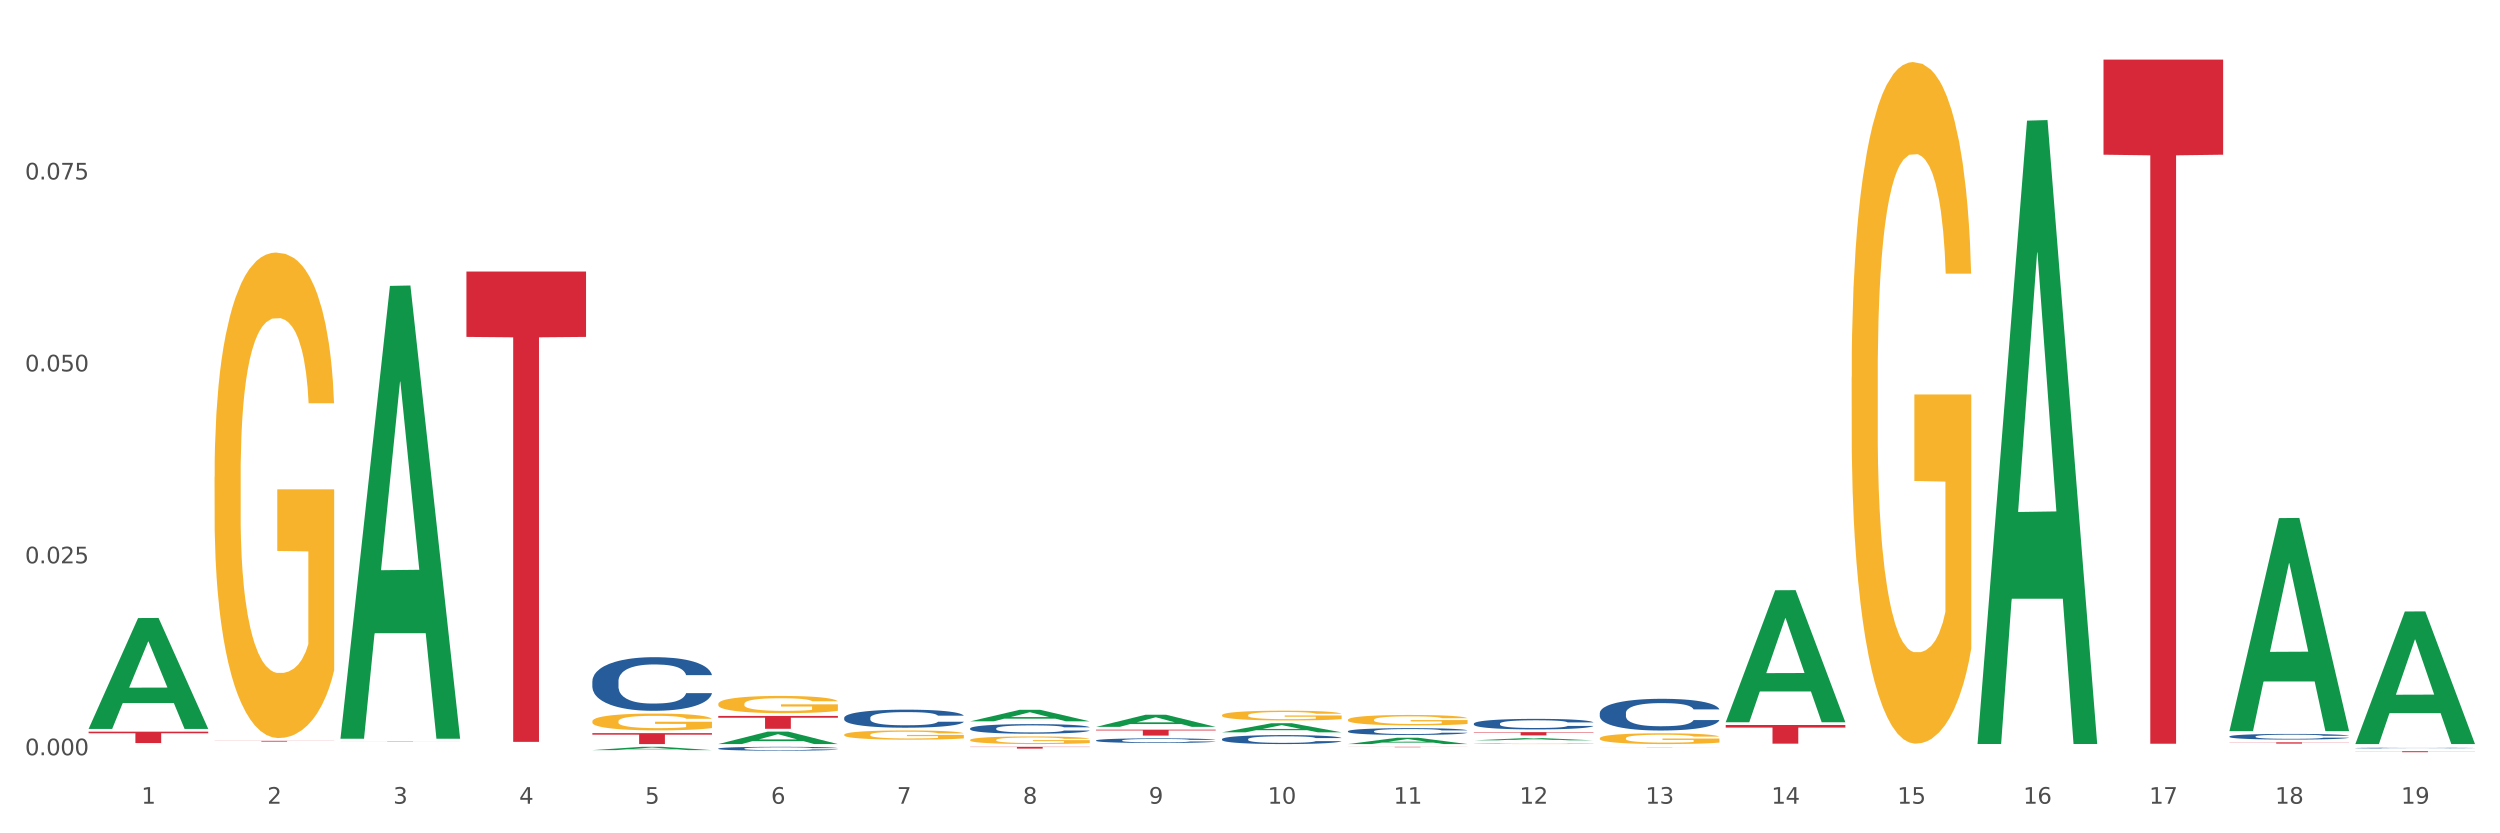 <?xml version="1.0" encoding="utf-8" standalone="no"?>
<!DOCTYPE svg PUBLIC "-//W3C//DTD SVG 1.1//EN"
  "http://www.w3.org/Graphics/SVG/1.1/DTD/svg11.dtd">
<svg xmlns:xlink="http://www.w3.org/1999/xlink" width="1080pt" height="360pt" viewBox="0 0 1080 360" xmlns="http://www.w3.org/2000/svg" version="1.1">
 <rect x="0" y="0" width="1080" height="360" fill="#333333" stroke="none"/>
 <defs>
  <style type="text/css">*{stroke-linejoin: round; stroke-linecap: butt}</style>
 </defs>
 <g id="figure_1">
  <g id="patch_1">
   <path d="M 0 360 
L 1080 360 
L 1080 0 
L 0 0 
z
" style="fill: #ffffff; stroke: #ffffff; stroke-linejoin: miter"/>
  </g>
  <g id="axes_1">
   <g id="matplotlib.axis_1">
    <g id="xtick_1">
     <g id="text_1">
      <!-- 1 -->
      <g style="fill: #4d4d4d" transform="translate(61.07 347.204) scale(0.096 -0.096)">
       <defs>
        <path id="DejaVuSans-31" d="M 794 531 
L 1825 531 
L 1825 4091 
L 703 3866 
L 703 4441 
L 1819 4666 
L 2450 4666 
L 2450 531 
L 3481 531 
L 3481 0 
L 794 0 
L 794 531 
z
" transform="scale(0.016)"/>
       </defs>
       <use xlink:href="#DejaVuSans-31"/>
      </g>
     </g>
    </g>
    <g id="xtick_2">
     <g id="text_2">
      <!-- 2 -->
      <g style="fill: #4d4d4d" transform="translate(115.472 347.204) scale(0.096 -0.096)">
       <defs>
        <path id="DejaVuSans-32" d="M 1228 531 
L 3431 531 
L 3431 0 
L 469 0 
L 469 531 
Q 828 903 1448 1529 
Q 2069 2156 2228 2338 
Q 2531 2678 2651 2914 
Q 2772 3150 2772 3378 
Q 2772 3750 2511 3984 
Q 2250 4219 1831 4219 
Q 1534 4219 1204 4116 
Q 875 4013 500 3803 
L 500 4441 
Q 881 4594 1212 4672 
Q 1544 4750 1819 4750 
Q 2544 4750 2975 4387 
Q 3406 4025 3406 3419 
Q 3406 3131 3298 2873 
Q 3191 2616 2906 2266 
Q 2828 2175 2409 1742 
Q 1991 1309 1228 531 
z
" transform="scale(0.016)"/>
       </defs>
       <use xlink:href="#DejaVuSans-32"/>
      </g>
     </g>
    </g>
    <g id="xtick_3">
     <g id="text_3">
      <!-- 3 -->
      <g style="fill: #4d4d4d" transform="translate(169.874 347.204) scale(0.096 -0.096)">
       <defs>
        <path id="DejaVuSans-33" d="M 2597 2516 
Q 3050 2419 3304 2112 
Q 3559 1806 3559 1356 
Q 3559 666 3084 287 
Q 2609 -91 1734 -91 
Q 1441 -91 1130 -33 
Q 819 25 488 141 
L 488 750 
Q 750 597 1062 519 
Q 1375 441 1716 441 
Q 2309 441 2620 675 
Q 2931 909 2931 1356 
Q 2931 1769 2642 2001 
Q 2353 2234 1838 2234 
L 1294 2234 
L 1294 2753 
L 1863 2753 
Q 2328 2753 2575 2939 
Q 2822 3125 2822 3475 
Q 2822 3834 2567 4026 
Q 2313 4219 1838 4219 
Q 1578 4219 1281 4162 
Q 984 4106 628 3988 
L 628 4550 
Q 988 4650 1302 4700 
Q 1616 4750 1894 4750 
Q 2613 4750 3031 4423 
Q 3450 4097 3450 3541 
Q 3450 3153 3228 2886 
Q 3006 2619 2597 2516 
z
" transform="scale(0.016)"/>
       </defs>
       <use xlink:href="#DejaVuSans-33"/>
      </g>
     </g>
    </g>
    <g id="xtick_4">
     <g id="text_4">
      <!-- 4 -->
      <g style="fill: #4d4d4d" transform="translate(224.276 347.204) scale(0.096 -0.096)">
       <defs>
        <path id="DejaVuSans-34" d="M 2419 4116 
L 825 1625 
L 2419 1625 
L 2419 4116 
z
M 2253 4666 
L 3047 4666 
L 3047 1625 
L 3713 1625 
L 3713 1100 
L 3047 1100 
L 3047 0 
L 2419 0 
L 2419 1100 
L 313 1100 
L 313 1709 
L 2253 4666 
z
" transform="scale(0.016)"/>
       </defs>
       <use xlink:href="#DejaVuSans-34"/>
      </g>
     </g>
    </g>
    <g id="xtick_5">
     <g id="text_5">
      <!-- 5 -->
      <g style="fill: #4d4d4d" transform="translate(278.678 347.204) scale(0.096 -0.096)">
       <defs>
        <path id="DejaVuSans-35" d="M 691 4666 
L 3169 4666 
L 3169 4134 
L 1269 4134 
L 1269 2991 
Q 1406 3038 1543 3061 
Q 1681 3084 1819 3084 
Q 2600 3084 3056 2656 
Q 3513 2228 3513 1497 
Q 3513 744 3044 326 
Q 2575 -91 1722 -91 
Q 1428 -91 1123 -41 
Q 819 9 494 109 
L 494 744 
Q 775 591 1075 516 
Q 1375 441 1709 441 
Q 2250 441 2565 725 
Q 2881 1009 2881 1497 
Q 2881 1984 2565 2268 
Q 2250 2553 1709 2553 
Q 1456 2553 1204 2497 
Q 953 2441 691 2322 
L 691 4666 
z
" transform="scale(0.016)"/>
       </defs>
       <use xlink:href="#DejaVuSans-35"/>
      </g>
     </g>
    </g>
    <g id="xtick_6">
     <g id="text_6">
      <!-- 6 -->
      <g style="fill: #4d4d4d" transform="translate(333.08 347.204) scale(0.096 -0.096)">
       <defs>
        <path id="DejaVuSans-36" d="M 2113 2584 
Q 1688 2584 1439 2293 
Q 1191 2003 1191 1497 
Q 1191 994 1439 701 
Q 1688 409 2113 409 
Q 2538 409 2786 701 
Q 3034 994 3034 1497 
Q 3034 2003 2786 2293 
Q 2538 2584 2113 2584 
z
M 3366 4563 
L 3366 3988 
Q 3128 4100 2886 4159 
Q 2644 4219 2406 4219 
Q 1781 4219 1451 3797 
Q 1122 3375 1075 2522 
Q 1259 2794 1537 2939 
Q 1816 3084 2150 3084 
Q 2853 3084 3261 2657 
Q 3669 2231 3669 1497 
Q 3669 778 3244 343 
Q 2819 -91 2113 -91 
Q 1303 -91 875 529 
Q 447 1150 447 2328 
Q 447 3434 972 4092 
Q 1497 4750 2381 4750 
Q 2619 4750 2861 4703 
Q 3103 4656 3366 4563 
z
" transform="scale(0.016)"/>
       </defs>
       <use xlink:href="#DejaVuSans-36"/>
      </g>
     </g>
    </g>
    <g id="xtick_7">
     <g id="text_7">
      <!-- 7 -->
      <g style="fill: #4d4d4d" transform="translate(387.482 347.204) scale(0.096 -0.096)">
       <defs>
        <path id="DejaVuSans-37" d="M 525 4666 
L 3525 4666 
L 3525 4397 
L 1831 0 
L 1172 0 
L 2766 4134 
L 525 4134 
L 525 4666 
z
" transform="scale(0.016)"/>
       </defs>
       <use xlink:href="#DejaVuSans-37"/>
      </g>
     </g>
    </g>
    <g id="xtick_8">
     <g id="text_8">
      <!-- 8 -->
      <g style="fill: #4d4d4d" transform="translate(441.884 347.204) scale(0.096 -0.096)">
       <defs>
        <path id="DejaVuSans-38" d="M 2034 2216 
Q 1584 2216 1326 1975 
Q 1069 1734 1069 1313 
Q 1069 891 1326 650 
Q 1584 409 2034 409 
Q 2484 409 2743 651 
Q 3003 894 3003 1313 
Q 3003 1734 2745 1975 
Q 2488 2216 2034 2216 
z
M 1403 2484 
Q 997 2584 770 2862 
Q 544 3141 544 3541 
Q 544 4100 942 4425 
Q 1341 4750 2034 4750 
Q 2731 4750 3128 4425 
Q 3525 4100 3525 3541 
Q 3525 3141 3298 2862 
Q 3072 2584 2669 2484 
Q 3125 2378 3379 2068 
Q 3634 1759 3634 1313 
Q 3634 634 3220 271 
Q 2806 -91 2034 -91 
Q 1263 -91 848 271 
Q 434 634 434 1313 
Q 434 1759 690 2068 
Q 947 2378 1403 2484 
z
M 1172 3481 
Q 1172 3119 1398 2916 
Q 1625 2713 2034 2713 
Q 2441 2713 2670 2916 
Q 2900 3119 2900 3481 
Q 2900 3844 2670 4047 
Q 2441 4250 2034 4250 
Q 1625 4250 1398 4047 
Q 1172 3844 1172 3481 
z
" transform="scale(0.016)"/>
       </defs>
       <use xlink:href="#DejaVuSans-38"/>
      </g>
     </g>
    </g>
    <g id="xtick_9">
     <g id="text_9">
      <!-- 9 -->
      <g style="fill: #4d4d4d" transform="translate(496.286 347.204) scale(0.096 -0.096)">
       <defs>
        <path id="DejaVuSans-39" d="M 703 97 
L 703 672 
Q 941 559 1184 500 
Q 1428 441 1663 441 
Q 2288 441 2617 861 
Q 2947 1281 2994 2138 
Q 2813 1869 2534 1725 
Q 2256 1581 1919 1581 
Q 1219 1581 811 2004 
Q 403 2428 403 3163 
Q 403 3881 828 4315 
Q 1253 4750 1959 4750 
Q 2769 4750 3195 4129 
Q 3622 3509 3622 2328 
Q 3622 1225 3098 567 
Q 2575 -91 1691 -91 
Q 1453 -91 1209 -44 
Q 966 3 703 97 
z
M 1959 2075 
Q 2384 2075 2632 2365 
Q 2881 2656 2881 3163 
Q 2881 3666 2632 3958 
Q 2384 4250 1959 4250 
Q 1534 4250 1286 3958 
Q 1038 3666 1038 3163 
Q 1038 2656 1286 2365 
Q 1534 2075 1959 2075 
z
" transform="scale(0.016)"/>
       </defs>
       <use xlink:href="#DejaVuSans-39"/>
      </g>
     </g>
    </g>
    <g id="xtick_10">
     <g id="text_10">
      <!-- 10 -->
      <g style="fill: #4d4d4d" transform="translate(547.634 347.204) scale(0.096 -0.096)">
       <defs>
        <path id="DejaVuSans-30" d="M 2034 4250 
Q 1547 4250 1301 3770 
Q 1056 3291 1056 2328 
Q 1056 1369 1301 889 
Q 1547 409 2034 409 
Q 2525 409 2770 889 
Q 3016 1369 3016 2328 
Q 3016 3291 2770 3770 
Q 2525 4250 2034 4250 
z
M 2034 4750 
Q 2819 4750 3233 4129 
Q 3647 3509 3647 2328 
Q 3647 1150 3233 529 
Q 2819 -91 2034 -91 
Q 1250 -91 836 529 
Q 422 1150 422 2328 
Q 422 3509 836 4129 
Q 1250 4750 2034 4750 
z
" transform="scale(0.016)"/>
       </defs>
       <use xlink:href="#DejaVuSans-31"/>
       <use xlink:href="#DejaVuSans-30" transform="translate(63.623 0)"/>
      </g>
     </g>
    </g>
    <g id="xtick_11">
     <g id="text_11">
      <!-- 11 -->
      <g style="fill: #4d4d4d" transform="translate(602.035 347.204) scale(0.096 -0.096)">
       <use xlink:href="#DejaVuSans-31"/>
       <use xlink:href="#DejaVuSans-31" transform="translate(63.623 0)"/>
      </g>
     </g>
    </g>
    <g id="xtick_12">
     <g id="text_12">
      <!-- 12 -->
      <g style="fill: #4d4d4d" transform="translate(656.437 347.204) scale(0.096 -0.096)">
       <use xlink:href="#DejaVuSans-31"/>
       <use xlink:href="#DejaVuSans-32" transform="translate(63.623 0)"/>
      </g>
     </g>
    </g>
    <g id="xtick_13">
     <g id="text_13">
      <!-- 13 -->
      <g style="fill: #4d4d4d" transform="translate(710.839 347.204) scale(0.096 -0.096)">
       <use xlink:href="#DejaVuSans-31"/>
       <use xlink:href="#DejaVuSans-33" transform="translate(63.623 0)"/>
      </g>
     </g>
    </g>
    <g id="xtick_14">
     <g id="text_14">
      <!-- 14 -->
      <g style="fill: #4d4d4d" transform="translate(765.241 347.204) scale(0.096 -0.096)">
       <use xlink:href="#DejaVuSans-31"/>
       <use xlink:href="#DejaVuSans-34" transform="translate(63.623 0)"/>
      </g>
     </g>
    </g>
    <g id="xtick_15">
     <g id="text_15">
      <!-- 15 -->
      <g style="fill: #4d4d4d" transform="translate(819.643 347.204) scale(0.096 -0.096)">
       <use xlink:href="#DejaVuSans-31"/>
       <use xlink:href="#DejaVuSans-35" transform="translate(63.623 0)"/>
      </g>
     </g>
    </g>
    <g id="xtick_16">
     <g id="text_16">
      <!-- 16 -->
      <g style="fill: #4d4d4d" transform="translate(874.045 347.204) scale(0.096 -0.096)">
       <use xlink:href="#DejaVuSans-31"/>
       <use xlink:href="#DejaVuSans-36" transform="translate(63.623 0)"/>
      </g>
     </g>
    </g>
    <g id="xtick_17">
     <g id="text_17">
      <!-- 17 -->
      <g style="fill: #4d4d4d" transform="translate(928.447 347.204) scale(0.096 -0.096)">
       <use xlink:href="#DejaVuSans-31"/>
       <use xlink:href="#DejaVuSans-37" transform="translate(63.623 0)"/>
      </g>
     </g>
    </g>
    <g id="xtick_18">
     <g id="text_18">
      <!-- 18 -->
      <g style="fill: #4d4d4d" transform="translate(982.849 347.204) scale(0.096 -0.096)">
       <use xlink:href="#DejaVuSans-31"/>
       <use xlink:href="#DejaVuSans-38" transform="translate(63.623 0)"/>
      </g>
     </g>
    </g>
    <g id="xtick_19">
     <g id="text_19">
      <!-- 19 -->
      <g style="fill: #4d4d4d" transform="translate(1037.251 347.204) scale(0.096 -0.096)">
       <use xlink:href="#DejaVuSans-31"/>
       <use xlink:href="#DejaVuSans-39" transform="translate(63.623 0)"/>
      </g>
     </g>
    </g>
    <g id="xtick_20"/>
    <g id="xtick_21"/>
    <g id="xtick_22"/>
    <g id="xtick_23"/>
    <g id="xtick_24"/>
    <g id="xtick_25"/>
    <g id="xtick_26"/>
    <g id="xtick_27"/>
    <g id="xtick_28"/>
    <g id="xtick_29"/>
    <g id="xtick_30"/>
    <g id="xtick_31"/>
    <g id="xtick_32"/>
    <g id="xtick_33"/>
    <g id="xtick_34"/>
    <g id="xtick_35"/>
    <g id="xtick_36"/>
    <g id="xtick_37"/>
   </g>
   <g id="matplotlib.axis_2">
    <g id="ytick_1">
     <g id="text_20">
      <!-- 0.000 -->
      <g style="fill: #4d4d4d" transform="translate(10.8 326.27) scale(0.096 -0.096)">
       <defs>
        <path id="DejaVuSans-2e" d="M 684 794 
L 1344 794 
L 1344 0 
L 684 0 
L 684 794 
z
" transform="scale(0.016)"/>
       </defs>
       <use xlink:href="#DejaVuSans-30"/>
       <use xlink:href="#DejaVuSans-2e" transform="translate(63.623 0)"/>
       <use xlink:href="#DejaVuSans-30" transform="translate(95.41 0)"/>
       <use xlink:href="#DejaVuSans-30" transform="translate(159.033 0)"/>
       <use xlink:href="#DejaVuSans-30" transform="translate(222.656 0)"/>
      </g>
     </g>
    </g>
    <g id="ytick_2">
     <g id="text_21">
      <!-- 0.025 -->
      <g style="fill: #4d4d4d" transform="translate(10.8 243.36) scale(0.096 -0.096)">
       <use xlink:href="#DejaVuSans-30"/>
       <use xlink:href="#DejaVuSans-2e" transform="translate(63.623 0)"/>
       <use xlink:href="#DejaVuSans-30" transform="translate(95.41 0)"/>
       <use xlink:href="#DejaVuSans-32" transform="translate(159.033 0)"/>
       <use xlink:href="#DejaVuSans-35" transform="translate(222.656 0)"/>
      </g>
     </g>
    </g>
    <g id="ytick_3">
     <g id="text_22">
      <!-- 0.050 -->
      <g style="fill: #4d4d4d" transform="translate(10.8 160.449) scale(0.096 -0.096)">
       <use xlink:href="#DejaVuSans-30"/>
       <use xlink:href="#DejaVuSans-2e" transform="translate(63.623 0)"/>
       <use xlink:href="#DejaVuSans-30" transform="translate(95.41 0)"/>
       <use xlink:href="#DejaVuSans-35" transform="translate(159.033 0)"/>
       <use xlink:href="#DejaVuSans-30" transform="translate(222.656 0)"/>
      </g>
     </g>
    </g>
    <g id="ytick_4">
     <g id="text_23">
      <!-- 0.075 -->
      <g style="fill: #4d4d4d" transform="translate(10.8 77.539) scale(0.096 -0.096)">
       <use xlink:href="#DejaVuSans-30"/>
       <use xlink:href="#DejaVuSans-2e" transform="translate(63.623 0)"/>
       <use xlink:href="#DejaVuSans-30" transform="translate(95.41 0)"/>
       <use xlink:href="#DejaVuSans-37" transform="translate(159.033 0)"/>
       <use xlink:href="#DejaVuSans-35" transform="translate(222.656 0)"/>
      </g>
     </g>
    </g>
    <g id="ytick_5"/>
    <g id="ytick_6"/>
    <g id="ytick_7"/>
    <g id="ytick_8"/>
   </g>
   <g id="PolyCollection_1">
    <path d="M 38.283 314.81 
L 38.336 314.765 
L 59.648 266.998 
L 68.493 266.953 
L 89.965 314.9 
L 79.735 314.9 
L 75.1 303.735 
L 53.095 303.735 
L 52.935 303.915 
L 48.46 314.9 
L 38.283 314.9 
L 38.283 314.81 
L 55.865 297.072 
L 72.329 297.027 
L 64.177 277.172 
L 64.071 277.082 
L 63.964 277.217 
L 55.812 297.027 
L 55.865 297.072 
L 38.283 314.81 
z
" clip-path="url(#p4a7410c834)" style="fill: #109648"/>
    <path d="M 419.097 319.667 
L 419.158 319.664 
L 419.158 319.556 
L 419.28 319.463 
L 419.89 319.238 
L 420.805 319.052 
L 421.476 318.953 
L 422.148 318.872 
L 422.941 318.791 
L 423.917 318.707 
L 425.687 318.584 
L 426.785 318.52 
L 428.127 318.454 
L 430.568 318.358 
L 432.337 318.304 
L 434.168 318.259 
L 437.158 318.205 
L 439.11 318.181 
L 441.185 318.163 
L 443.687 318.151 
L 445.578 318.148 
L 449.727 318.157 
L 453.266 318.184 
L 454.975 318.205 
L 457.172 318.241 
L 458.331 318.265 
L 460.222 318.313 
L 462.175 318.376 
L 463.517 318.43 
L 465.531 318.532 
L 467.056 318.635 
L 468.46 318.761 
L 469.192 318.848 
L 469.741 318.929 
L 470.229 319.022 
L 470.718 319.169 
L 459.734 319.169 
L 459.307 319.064 
L 458.636 318.965 
L 457.66 318.869 
L 456.806 318.809 
L 455.341 318.734 
L 453.999 318.686 
L 452.595 318.65 
L 450.887 318.62 
L 449.544 318.605 
L 447.653 318.593 
L 443.931 318.596 
L 441.429 318.62 
L 439.721 318.65 
L 438.622 318.677 
L 437.646 318.707 
L 436.548 318.749 
L 435.266 318.812 
L 434.351 318.869 
L 433.436 318.941 
L 432.704 319.013 
L 432.032 319.097 
L 431.483 319.187 
L 431.056 319.28 
L 430.69 319.394 
L 430.385 319.583 
L 430.385 319.995 
L 430.507 320.088 
L 430.812 320.211 
L 431.178 320.304 
L 431.788 320.415 
L 432.337 320.49 
L 433.375 320.598 
L 434.534 320.688 
L 435.449 320.745 
L 436.365 320.793 
L 437.951 320.859 
L 439.721 320.913 
L 441.246 320.946 
L 443.321 320.976 
L 444.724 320.988 
L 445.944 320.994 
L 448.934 320.994 
L 451.07 320.985 
L 453.45 320.964 
L 455.28 320.937 
L 456.806 320.904 
L 458.514 320.85 
L 459.612 320.799 
L 459.612 320.172 
L 446.188 320.169 
L 446.188 319.751 
L 470.779 319.751 
L 470.779 320.976 
L 469.741 321.039 
L 468.582 321.096 
L 467.362 321.148 
L 465.531 321.211 
L 463.334 321.271 
L 461.382 321.313 
L 459.307 321.349 
L 456.867 321.382 
L 453.694 321.412 
L 451.741 321.424 
L 449.3 321.433 
L 446.433 321.436 
L 443.931 321.43 
L 441.49 321.415 
L 438.927 321.388 
L 436.426 321.349 
L 434.534 321.31 
L 432.643 321.262 
L 430.629 321.199 
L 429.043 321.139 
L 427.822 321.084 
L 426.48 321.015 
L 425.015 320.925 
L 423.917 320.844 
L 422.941 320.76 
L 421.903 320.652 
L 421.171 320.559 
L 420.439 320.442 
L 420.012 320.355 
L 419.524 320.22 
L 419.158 320.031 
L 419.097 319.667 
z
" clip-path="url(#p4a7410c834)" style="fill: #f7b32b"/>
    <path d="M 527.901 308.97 
L 527.962 308.966 
L 527.962 308.827 
L 528.084 308.707 
L 528.694 308.417 
L 529.609 308.177 
L 530.28 308.049 
L 530.951 307.945 
L 531.745 307.841 
L 532.721 307.732 
L 534.49 307.574 
L 535.589 307.493 
L 536.931 307.408 
L 539.372 307.284 
L 541.141 307.214 
L 542.972 307.156 
L 545.962 307.087 
L 547.914 307.056 
L 549.989 307.032 
L 552.491 307.017 
L 554.382 307.013 
L 558.531 307.025 
L 562.07 307.06 
L 563.779 307.087 
L 565.976 307.133 
L 567.135 307.164 
L 569.026 307.226 
L 570.979 307.307 
L 572.321 307.377 
L 574.335 307.508 
L 575.86 307.64 
L 577.264 307.802 
L 577.996 307.914 
L 578.545 308.018 
L 579.033 308.138 
L 579.521 308.328 
L 568.538 308.328 
L 568.111 308.192 
L 567.44 308.065 
L 566.464 307.941 
L 565.609 307.864 
L 564.145 307.767 
L 562.803 307.705 
L 561.399 307.659 
L 559.691 307.62 
L 558.348 307.601 
L 556.457 307.585 
L 552.735 307.589 
L 550.233 307.62 
L 548.524 307.659 
L 547.426 307.694 
L 546.45 307.732 
L 545.352 307.786 
L 544.07 307.868 
L 543.155 307.941 
L 542.24 308.034 
L 541.507 308.127 
L 540.836 308.235 
L 540.287 308.351 
L 539.86 308.471 
L 539.494 308.618 
L 539.189 308.861 
L 539.189 309.391 
L 539.311 309.511 
L 539.616 309.67 
L 539.982 309.789 
L 540.592 309.932 
L 541.141 310.029 
L 542.179 310.168 
L 543.338 310.284 
L 544.253 310.358 
L 545.169 310.42 
L 546.755 310.505 
L 548.524 310.574 
L 550.05 310.617 
L 552.125 310.656 
L 553.528 310.671 
L 554.748 310.679 
L 557.738 310.679 
L 559.874 310.667 
L 562.253 310.64 
L 564.084 310.605 
L 565.609 310.563 
L 567.318 310.493 
L 568.416 310.427 
L 568.416 309.619 
L 554.992 309.615 
L 554.992 309.078 
L 579.582 309.078 
L 579.582 310.656 
L 578.545 310.737 
L 577.386 310.81 
L 576.165 310.876 
L 574.335 310.957 
L 572.138 311.034 
L 570.186 311.089 
L 568.111 311.135 
L 565.67 311.178 
L 562.498 311.216 
L 560.545 311.232 
L 558.104 311.243 
L 555.236 311.247 
L 552.735 311.239 
L 550.294 311.22 
L 547.731 311.185 
L 545.23 311.135 
L 543.338 311.085 
L 541.446 311.023 
L 539.433 310.942 
L 537.846 310.864 
L 536.626 310.795 
L 535.284 310.706 
L 533.819 310.59 
L 532.721 310.485 
L 531.745 310.377 
L 530.707 310.238 
L 529.975 310.118 
L 529.243 309.967 
L 528.816 309.855 
L 528.328 309.681 
L 527.962 309.438 
L 527.901 308.97 
z
" clip-path="url(#p4a7410c834)" style="fill: #f7b32b"/>
    <path d="M 582.303 310.944 
L 582.364 310.94 
L 582.364 310.792 
L 582.486 310.664 
L 583.096 310.356 
L 584.011 310.1 
L 584.682 309.964 
L 585.353 309.853 
L 586.147 309.742 
L 587.123 309.627 
L 588.892 309.458 
L 589.991 309.372 
L 591.333 309.281 
L 593.774 309.149 
L 595.543 309.075 
L 597.374 309.013 
L 600.364 308.939 
L 602.316 308.906 
L 604.391 308.882 
L 606.893 308.865 
L 608.784 308.861 
L 612.933 308.873 
L 616.472 308.91 
L 618.181 308.939 
L 620.377 308.989 
L 621.537 309.022 
L 623.428 309.087 
L 625.381 309.174 
L 626.723 309.248 
L 628.737 309.388 
L 630.262 309.528 
L 631.666 309.701 
L 632.398 309.82 
L 632.947 309.931 
L 633.435 310.059 
L 633.923 310.261 
L 622.94 310.261 
L 622.513 310.117 
L 621.842 309.981 
L 620.866 309.849 
L 620.011 309.767 
L 618.547 309.664 
L 617.205 309.598 
L 615.801 309.549 
L 614.093 309.507 
L 612.75 309.487 
L 610.859 309.47 
L 607.137 309.474 
L 604.635 309.507 
L 602.926 309.549 
L 601.828 309.586 
L 600.852 309.627 
L 599.754 309.684 
L 598.472 309.771 
L 597.557 309.849 
L 596.642 309.948 
L 595.909 310.047 
L 595.238 310.162 
L 594.689 310.286 
L 594.262 310.413 
L 593.896 310.57 
L 593.591 310.829 
L 593.591 311.393 
L 593.713 311.521 
L 594.018 311.69 
L 594.384 311.817 
L 594.994 311.97 
L 595.543 312.073 
L 596.581 312.221 
L 597.74 312.344 
L 598.655 312.422 
L 599.57 312.488 
L 601.157 312.579 
L 602.926 312.653 
L 604.452 312.698 
L 606.526 312.74 
L 607.93 312.756 
L 609.15 312.764 
L 612.14 312.764 
L 614.276 312.752 
L 616.655 312.723 
L 618.486 312.686 
L 620.011 312.641 
L 621.72 312.567 
L 622.818 312.497 
L 622.818 311.636 
L 609.394 311.632 
L 609.394 311.06 
L 633.984 311.06 
L 633.984 312.74 
L 632.947 312.826 
L 631.788 312.904 
L 630.567 312.974 
L 628.737 313.061 
L 626.54 313.143 
L 624.588 313.201 
L 622.513 313.25 
L 620.072 313.295 
L 616.899 313.337 
L 614.947 313.353 
L 612.506 313.365 
L 609.638 313.369 
L 607.137 313.361 
L 604.696 313.341 
L 602.133 313.304 
L 599.632 313.25 
L 597.74 313.197 
L 595.848 313.131 
L 593.835 313.044 
L 592.248 312.962 
L 591.028 312.888 
L 589.686 312.793 
L 588.221 312.67 
L 587.123 312.558 
L 586.147 312.443 
L 585.109 312.295 
L 584.377 312.167 
L 583.645 312.007 
L 583.218 311.887 
L 582.73 311.702 
L 582.364 311.443 
L 582.303 310.944 
z
" clip-path="url(#p4a7410c834)" style="fill: #f7b32b"/>
    <path d="M 636.704 321.213 
L 636.765 321.213 
L 636.765 321.199 
L 636.888 321.187 
L 637.498 321.159 
L 638.413 321.136 
L 639.084 321.123 
L 639.755 321.113 
L 640.549 321.103 
L 641.525 321.092 
L 643.294 321.077 
L 644.393 321.069 
L 645.735 321.06 
L 648.176 321.048 
L 649.945 321.041 
L 651.776 321.036 
L 654.766 321.029 
L 656.718 321.026 
L 658.793 321.024 
L 661.295 321.022 
L 663.186 321.022 
L 667.335 321.023 
L 670.874 321.026 
L 672.583 321.029 
L 674.779 321.033 
L 675.939 321.036 
L 677.83 321.042 
L 679.783 321.05 
L 681.125 321.057 
L 683.139 321.07 
L 684.664 321.083 
L 686.068 321.099 
L 686.8 321.11 
L 687.349 321.12 
L 687.837 321.132 
L 688.325 321.15 
L 677.342 321.15 
L 676.915 321.137 
L 676.244 321.125 
L 675.268 321.112 
L 674.413 321.105 
L 672.949 321.095 
L 671.607 321.089 
L 670.203 321.085 
L 668.495 321.081 
L 667.152 321.079 
L 665.261 321.078 
L 661.539 321.078 
L 659.037 321.081 
L 657.328 321.085 
L 656.23 321.088 
L 655.254 321.092 
L 654.155 321.097 
L 652.874 321.105 
L 651.959 321.112 
L 651.044 321.122 
L 650.311 321.131 
L 649.64 321.141 
L 649.091 321.153 
L 648.664 321.164 
L 648.298 321.179 
L 647.993 321.202 
L 647.993 321.254 
L 648.115 321.266 
L 648.42 321.281 
L 648.786 321.293 
L 649.396 321.307 
L 649.945 321.317 
L 650.983 321.33 
L 652.142 321.342 
L 653.057 321.349 
L 653.972 321.355 
L 655.559 321.363 
L 657.328 321.37 
L 658.854 321.374 
L 660.928 321.378 
L 662.332 321.379 
L 663.552 321.38 
L 666.542 321.38 
L 668.678 321.379 
L 671.057 321.376 
L 672.888 321.373 
L 674.413 321.369 
L 676.122 321.362 
L 677.22 321.356 
L 677.22 321.277 
L 663.796 321.276 
L 663.796 321.224 
L 688.386 321.224 
L 688.386 321.378 
L 687.349 321.386 
L 686.19 321.393 
L 684.969 321.399 
L 683.139 321.407 
L 680.942 321.415 
L 678.99 321.42 
L 676.915 321.425 
L 674.474 321.429 
L 671.301 321.433 
L 669.349 321.434 
L 666.908 321.435 
L 664.04 321.436 
L 661.539 321.435 
L 659.098 321.433 
L 656.535 321.43 
L 654.033 321.425 
L 652.142 321.42 
L 650.25 321.414 
L 648.237 321.406 
L 646.65 321.398 
L 645.43 321.392 
L 644.088 321.383 
L 642.623 321.371 
L 641.525 321.361 
L 640.549 321.351 
L 639.511 321.337 
L 638.779 321.325 
L 638.047 321.311 
L 637.62 321.3 
L 637.132 321.283 
L 636.765 321.259 
L 636.704 321.213 
z
" clip-path="url(#p4a7410c834)" style="fill: #f7b32b"/>
    <path d="M 799.91 162.871 
L 799.971 162.602 
L 799.971 152.92 
L 800.093 144.584 
L 800.704 124.414 
L 801.619 107.741 
L 802.29 98.866 
L 802.961 91.605 
L 803.754 84.344 
L 804.731 76.814 
L 806.5 65.789 
L 807.599 60.141 
L 808.941 54.225 
L 811.382 45.619 
L 813.151 40.778 
L 814.982 36.745 
L 817.972 31.904 
L 819.924 29.753 
L 821.999 28.139 
L 824.5 27.063 
L 826.392 26.794 
L 830.541 27.601 
L 834.08 30.021 
L 835.789 31.904 
L 837.985 35.131 
L 839.145 37.282 
L 841.036 41.585 
L 842.989 47.233 
L 844.331 52.073 
L 846.345 61.217 
L 847.87 70.36 
L 849.274 81.655 
L 850.006 89.454 
L 850.555 96.715 
L 851.043 105.052 
L 851.531 118.229 
L 840.548 118.229 
L 840.121 108.817 
L 839.45 99.942 
L 838.473 91.336 
L 837.619 85.958 
L 836.155 79.235 
L 834.812 74.932 
L 833.409 71.705 
L 831.7 69.016 
L 830.358 67.671 
L 828.467 66.595 
L 824.744 66.864 
L 822.243 69.016 
L 820.534 71.705 
L 819.436 74.125 
L 818.46 76.814 
L 817.361 80.579 
L 816.08 86.227 
L 815.165 91.336 
L 814.249 97.791 
L 813.517 104.245 
L 812.846 111.775 
L 812.297 119.842 
L 811.87 128.179 
L 811.504 138.398 
L 811.199 155.341 
L 811.199 192.183 
L 811.321 200.52 
L 811.626 211.546 
L 811.992 219.883 
L 812.602 229.833 
L 813.151 236.556 
L 814.188 246.237 
L 815.348 254.305 
L 816.263 259.415 
L 817.178 263.717 
L 818.765 269.634 
L 820.534 274.475 
L 822.06 277.433 
L 824.134 280.122 
L 825.538 281.198 
L 826.758 281.735 
L 829.748 281.735 
L 831.884 280.929 
L 834.263 279.046 
L 836.094 276.626 
L 837.619 273.668 
L 839.328 268.827 
L 840.426 264.255 
L 840.426 208.05 
L 827.002 207.781 
L 827.002 170.4 
L 851.592 170.4 
L 851.592 280.122 
L 850.555 285.769 
L 849.396 290.879 
L 848.175 295.451 
L 846.345 301.098 
L 844.148 306.477 
L 842.195 310.242 
L 840.121 313.469 
L 837.68 316.427 
L 834.507 319.116 
L 832.555 320.192 
L 830.114 320.999 
L 827.246 321.267 
L 824.744 320.73 
L 822.304 319.385 
L 819.741 316.965 
L 817.239 313.469 
L 815.348 309.973 
L 813.456 305.67 
L 811.443 300.022 
L 809.856 294.644 
L 808.636 289.803 
L 807.293 283.618 
L 805.829 275.55 
L 804.731 268.289 
L 803.754 260.759 
L 802.717 251.078 
L 801.985 242.741 
L 801.253 232.253 
L 800.826 224.454 
L 800.337 212.353 
L 799.971 195.41 
L 799.91 162.871 
z
" clip-path="url(#p4a7410c834)" style="fill: #f7b32b"/>
    <path d="M 419.097 322.623 
L 470.779 322.623 
L 470.779 322.731 
L 450.449 322.731 
L 450.449 323.396 
L 439.304 323.396 
L 439.304 322.731 
L 419.097 322.731 
L 419.097 322.624 
L 419.097 322.623 
z
" clip-path="url(#p4a7410c834)" style="fill: #d62839"/>
    <path d="M 310.293 309.279 
L 361.975 309.279 
L 361.975 310.053 
L 341.645 310.059 
L 341.645 314.85 
L 330.5 314.85 
L 330.5 310.059 
L 310.293 310.053 
L 310.293 309.285 
L 310.293 309.279 
z
" clip-path="url(#p4a7410c834)" style="fill: #d62839"/>
    <path d="M 255.891 294.312 
L 255.952 294.291 
L 255.952 293.698 
L 256.135 292.894 
L 256.807 291.413 
L 257.662 290.291 
L 259.129 288.979 
L 259.923 288.429 
L 260.961 287.815 
L 263.099 286.82 
L 265.543 285.974 
L 267.253 285.508 
L 268.536 285.212 
L 271.408 284.683 
L 273.057 284.45 
L 274.768 284.26 
L 276.234 284.133 
L 278.677 283.985 
L 280.632 283.921 
L 282.892 283.9 
L 284.786 283.921 
L 287.291 284.006 
L 290.956 284.26 
L 292.361 284.408 
L 294.255 284.662 
L 296.21 285.001 
L 297.798 285.339 
L 299.631 285.826 
L 301.525 286.461 
L 303.357 287.265 
L 304.64 288.006 
L 305.679 288.789 
L 306.595 289.741 
L 307.267 290.778 
L 307.573 291.645 
L 296.393 291.645 
L 296.088 290.862 
L 295.477 290.016 
L 294.866 289.445 
L 294.194 288.979 
L 293.156 288.45 
L 292.239 288.111 
L 290.712 287.709 
L 289.307 287.455 
L 288.146 287.307 
L 286.741 287.18 
L 283.748 287.053 
L 281.61 287.053 
L 280.266 287.096 
L 278.616 287.201 
L 277.211 287.35 
L 275.562 287.603 
L 274.279 287.879 
L 272.996 288.238 
L 272.263 288.492 
L 271.163 288.958 
L 270.43 289.339 
L 269.453 289.995 
L 268.903 290.46 
L 267.925 291.667 
L 267.498 292.555 
L 267.315 293.169 
L 267.192 293.846 
L 267.192 297.148 
L 267.559 298.629 
L 267.864 299.264 
L 268.353 299.983 
L 269.269 300.914 
L 270.613 301.824 
L 272.018 302.48 
L 273.179 302.882 
L 274.279 303.179 
L 275.378 303.412 
L 276.722 303.623 
L 277.822 303.75 
L 279.471 303.877 
L 281.426 303.941 
L 282.954 303.941 
L 286.069 303.835 
L 287.474 303.729 
L 288.818 303.581 
L 290.284 303.348 
L 291.445 303.094 
L 292.117 302.904 
L 293.217 302.502 
L 294.072 302.078 
L 294.805 301.592 
L 295.294 301.168 
L 295.843 300.534 
L 296.271 299.814 
L 296.393 299.433 
L 307.573 299.433 
L 307.328 300.195 
L 306.901 300.936 
L 306.045 301.93 
L 305.373 302.502 
L 304.335 303.2 
L 303.235 303.792 
L 301.708 304.448 
L 300.303 304.935 
L 298.837 305.358 
L 297.249 305.739 
L 294.377 306.268 
L 293.339 306.417 
L 291.14 306.671 
L 289.429 306.819 
L 286.924 306.967 
L 284.359 307.051 
L 281.671 307.073 
L 279.288 307.03 
L 276.661 306.903 
L 275.012 306.776 
L 273.179 306.586 
L 271.041 306.29 
L 269.025 305.93 
L 267.131 305.507 
L 265.36 305.02 
L 263.71 304.47 
L 261.572 303.56 
L 259.984 302.671 
L 258.823 301.846 
L 258.029 301.147 
L 257.235 300.258 
L 256.807 299.645 
L 256.135 298.163 
L 255.891 296.788 
L 255.891 294.312 
z
" clip-path="url(#p4a7410c834)" style="fill: #255c99"/>
    <path d="M 310.293 323.376 
L 310.354 323.374 
L 310.354 323.332 
L 310.537 323.273 
L 311.209 323.166 
L 312.064 323.085 
L 313.531 322.99 
L 314.325 322.951 
L 315.363 322.906 
L 317.501 322.834 
L 319.945 322.773 
L 321.655 322.739 
L 322.938 322.718 
L 325.81 322.68 
L 327.459 322.663 
L 329.169 322.649 
L 330.636 322.64 
L 333.079 322.629 
L 335.034 322.625 
L 337.294 322.623 
L 339.188 322.625 
L 341.693 322.631 
L 345.358 322.649 
L 346.763 322.66 
L 348.657 322.678 
L 350.612 322.703 
L 352.2 322.727 
L 354.033 322.762 
L 355.927 322.808 
L 357.759 322.866 
L 359.042 322.92 
L 360.081 322.977 
L 360.997 323.045 
L 361.669 323.12 
L 361.975 323.183 
L 350.795 323.183 
L 350.49 323.127 
L 349.879 323.065 
L 349.268 323.024 
L 348.596 322.99 
L 347.557 322.952 
L 346.641 322.928 
L 345.114 322.899 
L 343.709 322.88 
L 342.548 322.87 
L 341.143 322.86 
L 338.15 322.851 
L 336.012 322.851 
L 334.668 322.854 
L 333.018 322.862 
L 331.613 322.873 
L 329.964 322.891 
L 328.681 322.911 
L 327.398 322.937 
L 326.665 322.955 
L 325.565 322.989 
L 324.832 323.016 
L 323.855 323.064 
L 323.305 323.097 
L 322.327 323.185 
L 321.9 323.249 
L 321.717 323.293 
L 321.594 323.342 
L 321.594 323.581 
L 321.961 323.688 
L 322.266 323.734 
L 322.755 323.786 
L 323.671 323.853 
L 325.015 323.919 
L 326.42 323.966 
L 327.581 323.995 
L 328.681 324.017 
L 329.78 324.034 
L 331.124 324.049 
L 332.224 324.058 
L 333.873 324.067 
L 335.828 324.072 
L 337.355 324.072 
L 340.471 324.064 
L 341.876 324.057 
L 343.22 324.046 
L 344.686 324.029 
L 345.847 324.011 
L 346.519 323.997 
L 347.619 323.968 
L 348.474 323.937 
L 349.207 323.902 
L 349.696 323.872 
L 350.245 323.826 
L 350.673 323.774 
L 350.795 323.746 
L 361.975 323.746 
L 361.73 323.801 
L 361.303 323.855 
L 360.447 323.927 
L 359.775 323.968 
L 358.737 324.018 
L 357.637 324.061 
L 356.11 324.109 
L 354.705 324.144 
L 353.239 324.174 
L 351.65 324.202 
L 348.779 324.24 
L 347.741 324.251 
L 345.541 324.269 
L 343.831 324.28 
L 341.326 324.291 
L 338.761 324.297 
L 336.073 324.298 
L 333.69 324.295 
L 331.063 324.286 
L 329.414 324.277 
L 327.581 324.263 
L 325.443 324.242 
L 323.427 324.216 
L 321.533 324.185 
L 319.762 324.15 
L 318.112 324.11 
L 315.974 324.044 
L 314.386 323.98 
L 313.225 323.921 
L 312.431 323.87 
L 311.637 323.806 
L 311.209 323.761 
L 310.537 323.654 
L 310.293 323.555 
L 310.293 323.376 
z
" clip-path="url(#p4a7410c834)" style="fill: #255c99"/>
    <path d="M 364.695 310.075 
L 364.756 310.068 
L 364.756 309.868 
L 364.939 309.598 
L 365.611 309.099 
L 366.466 308.721 
L 367.932 308.28 
L 368.727 308.094 
L 369.765 307.888 
L 371.903 307.553 
L 374.347 307.268 
L 376.057 307.111 
L 377.34 307.011 
L 380.211 306.833 
L 381.861 306.755 
L 383.571 306.691 
L 385.038 306.648 
L 387.481 306.598 
L 389.436 306.577 
L 391.696 306.57 
L 393.59 306.577 
L 396.095 306.605 
L 399.76 306.691 
L 401.165 306.741 
L 403.059 306.826 
L 405.014 306.94 
L 406.602 307.054 
L 408.435 307.218 
L 410.329 307.432 
L 412.161 307.702 
L 413.444 307.952 
L 414.483 308.215 
L 415.399 308.536 
L 416.071 308.885 
L 416.377 309.177 
L 405.197 309.177 
L 404.892 308.914 
L 404.281 308.629 
L 403.67 308.436 
L 402.998 308.28 
L 401.959 308.101 
L 401.043 307.987 
L 399.516 307.852 
L 398.111 307.767 
L 396.95 307.717 
L 395.545 307.674 
L 392.552 307.631 
L 390.413 307.631 
L 389.069 307.646 
L 387.42 307.681 
L 386.015 307.731 
L 384.366 307.816 
L 383.083 307.909 
L 381.8 308.03 
L 381.067 308.116 
L 379.967 308.272 
L 379.234 308.401 
L 378.257 308.622 
L 377.707 308.778 
L 376.729 309.184 
L 376.302 309.484 
L 376.118 309.69 
L 375.996 309.918 
L 375.996 311.03 
L 376.363 311.528 
L 376.668 311.742 
L 377.157 311.984 
L 378.073 312.298 
L 379.417 312.604 
L 380.822 312.825 
L 381.983 312.96 
L 383.083 313.06 
L 384.182 313.138 
L 385.526 313.21 
L 386.626 313.252 
L 388.275 313.295 
L 390.23 313.316 
L 391.757 313.316 
L 394.873 313.281 
L 396.278 313.245 
L 397.622 313.195 
L 399.088 313.117 
L 400.249 313.031 
L 400.921 312.967 
L 402.02 312.832 
L 402.876 312.69 
L 403.609 312.526 
L 404.098 312.383 
L 404.647 312.169 
L 405.075 311.927 
L 405.197 311.799 
L 416.377 311.799 
L 416.132 312.055 
L 415.705 312.305 
L 414.849 312.64 
L 414.177 312.832 
L 413.139 313.067 
L 412.039 313.267 
L 410.512 313.487 
L 409.107 313.651 
L 407.641 313.794 
L 406.052 313.922 
L 403.181 314.1 
L 402.143 314.15 
L 399.943 314.235 
L 398.233 314.285 
L 395.728 314.335 
L 393.162 314.364 
L 390.475 314.371 
L 388.092 314.357 
L 385.465 314.314 
L 383.816 314.271 
L 381.983 314.207 
L 379.845 314.107 
L 377.829 313.986 
L 375.935 313.844 
L 374.164 313.68 
L 372.514 313.495 
L 370.376 313.188 
L 368.788 312.889 
L 367.627 312.611 
L 366.833 312.376 
L 366.039 312.077 
L 365.611 311.87 
L 364.939 311.372 
L 364.695 310.908 
L 364.695 310.075 
z
" clip-path="url(#p4a7410c834)" style="fill: #255c99"/>
    <path d="M 419.097 314.676 
L 419.158 314.672 
L 419.158 314.566 
L 419.341 314.422 
L 420.013 314.157 
L 420.868 313.956 
L 422.334 313.721 
L 423.129 313.622 
L 424.167 313.512 
L 426.305 313.334 
L 428.749 313.183 
L 430.459 313.099 
L 431.742 313.046 
L 434.613 312.952 
L 436.263 312.91 
L 437.973 312.876 
L 439.44 312.853 
L 441.883 312.827 
L 443.838 312.815 
L 446.098 312.811 
L 447.992 312.815 
L 450.497 312.83 
L 454.162 312.876 
L 455.567 312.902 
L 457.461 312.948 
L 459.416 313.008 
L 461.004 313.069 
L 462.837 313.156 
L 464.731 313.27 
L 466.563 313.414 
L 467.846 313.547 
L 468.885 313.687 
L 469.801 313.857 
L 470.473 314.043 
L 470.779 314.198 
L 459.599 314.198 
L 459.294 314.058 
L 458.683 313.906 
L 458.072 313.804 
L 457.4 313.721 
L 456.361 313.626 
L 455.445 313.565 
L 453.918 313.493 
L 452.513 313.448 
L 451.352 313.421 
L 449.947 313.399 
L 446.954 313.376 
L 444.815 313.376 
L 443.471 313.384 
L 441.822 313.403 
L 440.417 313.429 
L 438.768 313.475 
L 437.485 313.524 
L 436.202 313.588 
L 435.469 313.634 
L 434.369 313.717 
L 433.636 313.785 
L 432.659 313.903 
L 432.109 313.986 
L 431.131 314.202 
L 430.704 314.361 
L 430.52 314.471 
L 430.398 314.592 
L 430.398 315.184 
L 430.765 315.449 
L 431.07 315.562 
L 431.559 315.691 
L 432.475 315.858 
L 433.819 316.021 
L 435.224 316.138 
L 436.385 316.21 
L 437.485 316.263 
L 438.584 316.305 
L 439.928 316.343 
L 441.028 316.366 
L 442.677 316.389 
L 444.632 316.4 
L 446.159 316.4 
L 449.275 316.381 
L 450.68 316.362 
L 452.024 316.335 
L 453.49 316.294 
L 454.651 316.248 
L 455.323 316.214 
L 456.422 316.142 
L 457.278 316.066 
L 458.011 315.979 
L 458.5 315.904 
L 459.049 315.79 
L 459.477 315.661 
L 459.599 315.593 
L 470.779 315.593 
L 470.534 315.729 
L 470.107 315.862 
L 469.251 316.04 
L 468.579 316.142 
L 467.541 316.267 
L 466.441 316.373 
L 464.914 316.491 
L 463.509 316.578 
L 462.043 316.654 
L 460.454 316.722 
L 457.583 316.817 
L 456.545 316.843 
L 454.345 316.889 
L 452.635 316.915 
L 450.13 316.942 
L 447.564 316.957 
L 444.877 316.961 
L 442.494 316.953 
L 439.867 316.93 
L 438.218 316.908 
L 436.385 316.874 
L 434.247 316.821 
L 432.231 316.756 
L 430.337 316.68 
L 428.566 316.593 
L 426.916 316.495 
L 424.778 316.332 
L 423.19 316.173 
L 422.029 316.025 
L 421.235 315.9 
L 420.441 315.741 
L 420.013 315.631 
L 419.341 315.365 
L 419.097 315.119 
L 419.097 314.676 
z
" clip-path="url(#p4a7410c834)" style="fill: #255c99"/>
    <path d="M 364.695 317.4 
L 364.756 317.396 
L 364.756 317.265 
L 364.878 317.152 
L 365.488 316.879 
L 366.403 316.654 
L 367.074 316.534 
L 367.746 316.435 
L 368.539 316.337 
L 369.515 316.235 
L 371.285 316.086 
L 372.383 316.01 
L 373.725 315.93 
L 376.166 315.813 
L 377.936 315.748 
L 379.766 315.693 
L 382.756 315.627 
L 384.708 315.598 
L 386.783 315.577 
L 389.285 315.562 
L 391.176 315.558 
L 395.326 315.569 
L 398.865 315.602 
L 400.573 315.627 
L 402.77 315.671 
L 403.929 315.7 
L 405.821 315.758 
L 407.773 315.835 
L 409.115 315.9 
L 411.129 316.024 
L 412.654 316.148 
L 414.058 316.301 
L 414.79 316.406 
L 415.339 316.505 
L 415.827 316.617 
L 416.316 316.796 
L 405.332 316.796 
L 404.905 316.668 
L 404.234 316.548 
L 403.258 316.432 
L 402.404 316.359 
L 400.939 316.268 
L 399.597 316.21 
L 398.193 316.166 
L 396.485 316.13 
L 395.142 316.111 
L 393.251 316.097 
L 389.529 316.101 
L 387.027 316.13 
L 385.319 316.166 
L 384.22 316.199 
L 383.244 316.235 
L 382.146 316.286 
L 380.864 316.363 
L 379.949 316.432 
L 379.034 316.519 
L 378.302 316.606 
L 377.63 316.708 
L 377.081 316.817 
L 376.654 316.93 
L 376.288 317.069 
L 375.983 317.298 
L 375.983 317.796 
L 376.105 317.909 
L 376.41 318.058 
L 376.776 318.171 
L 377.386 318.306 
L 377.936 318.397 
L 378.973 318.528 
L 380.132 318.637 
L 381.047 318.706 
L 381.963 318.764 
L 383.549 318.845 
L 385.319 318.91 
L 386.844 318.95 
L 388.919 318.986 
L 390.322 319.001 
L 391.542 319.008 
L 394.532 319.008 
L 396.668 318.997 
L 399.048 318.972 
L 400.878 318.939 
L 402.404 318.899 
L 404.112 318.834 
L 405.21 318.772 
L 405.21 318.011 
L 391.787 318.008 
L 391.787 317.502 
L 416.377 317.502 
L 416.377 318.986 
L 415.339 319.063 
L 414.18 319.132 
L 412.96 319.194 
L 411.129 319.27 
L 408.932 319.343 
L 406.98 319.394 
L 404.905 319.438 
L 402.465 319.478 
L 399.292 319.514 
L 397.339 319.529 
L 394.898 319.54 
L 392.031 319.543 
L 389.529 319.536 
L 387.088 319.518 
L 384.525 319.485 
L 382.024 319.438 
L 380.132 319.39 
L 378.241 319.332 
L 376.227 319.256 
L 374.641 319.183 
L 373.42 319.118 
L 372.078 319.034 
L 370.613 318.925 
L 369.515 318.826 
L 368.539 318.724 
L 367.502 318.593 
L 366.769 318.481 
L 366.037 318.339 
L 365.61 318.233 
L 365.122 318.069 
L 364.756 317.84 
L 364.695 317.4 
z
" clip-path="url(#p4a7410c834)" style="fill: #f7b32b"/>
    <path d="M 473.499 319.863 
L 473.56 319.861 
L 473.56 319.81 
L 473.743 319.74 
L 474.415 319.612 
L 475.27 319.515 
L 476.736 319.401 
L 477.531 319.353 
L 478.569 319.3 
L 480.707 319.214 
L 483.151 319.14 
L 484.861 319.1 
L 486.144 319.074 
L 489.015 319.028 
L 490.665 319.008 
L 492.375 318.992 
L 493.841 318.981 
L 496.285 318.968 
L 498.24 318.962 
L 500.5 318.96 
L 502.394 318.962 
L 504.899 318.97 
L 508.564 318.992 
L 509.969 319.004 
L 511.863 319.026 
L 513.818 319.056 
L 515.406 319.085 
L 517.239 319.127 
L 519.133 319.182 
L 520.965 319.252 
L 522.248 319.316 
L 523.287 319.384 
L 524.203 319.467 
L 524.875 319.557 
L 525.18 319.632 
L 514.001 319.632 
L 513.696 319.564 
L 513.085 319.491 
L 512.474 319.441 
L 511.802 319.401 
L 510.763 319.355 
L 509.847 319.326 
L 508.32 319.291 
L 506.915 319.269 
L 505.754 319.256 
L 504.349 319.245 
L 501.356 319.234 
L 499.217 319.234 
L 497.873 319.237 
L 496.224 319.247 
L 494.819 319.259 
L 493.169 319.282 
L 491.887 319.305 
L 490.604 319.337 
L 489.871 319.359 
L 488.771 319.399 
L 488.038 319.432 
L 487.061 319.489 
L 486.511 319.529 
L 485.533 319.634 
L 485.106 319.711 
L 484.922 319.764 
L 484.8 319.823 
L 484.8 320.109 
L 485.167 320.238 
L 485.472 320.293 
L 485.961 320.355 
L 486.877 320.436 
L 488.221 320.515 
L 489.626 320.572 
L 490.787 320.607 
L 491.887 320.632 
L 492.986 320.652 
L 494.33 320.671 
L 495.43 320.682 
L 497.079 320.693 
L 499.034 320.698 
L 500.561 320.698 
L 503.677 320.689 
L 505.082 320.68 
L 506.426 320.667 
L 507.892 320.647 
L 509.053 320.625 
L 509.725 320.608 
L 510.824 320.573 
L 511.68 320.537 
L 512.413 320.495 
L 512.901 320.458 
L 513.451 320.403 
L 513.879 320.34 
L 514.001 320.307 
L 525.18 320.307 
L 524.936 320.373 
L 524.508 320.438 
L 523.653 320.524 
L 522.981 320.573 
L 521.943 320.634 
L 520.843 320.685 
L 519.316 320.742 
L 517.911 320.785 
L 516.445 320.821 
L 514.856 320.854 
L 511.985 320.9 
L 510.947 320.913 
L 508.747 320.935 
L 507.037 320.948 
L 504.532 320.961 
L 501.966 320.968 
L 499.278 320.97 
L 496.896 320.966 
L 494.269 320.955 
L 492.62 320.944 
L 490.787 320.928 
L 488.649 320.902 
L 486.633 320.871 
L 484.739 320.834 
L 482.968 320.792 
L 481.318 320.744 
L 479.18 320.665 
L 477.592 320.588 
L 476.431 320.517 
L 475.637 320.456 
L 474.843 320.379 
L 474.415 320.326 
L 473.743 320.197 
L 473.499 320.078 
L 473.499 319.863 
z
" clip-path="url(#p4a7410c834)" style="fill: #255c99"/>
    <path d="M 582.303 315.881 
L 582.364 315.878 
L 582.364 315.803 
L 582.547 315.701 
L 583.219 315.512 
L 584.074 315.37 
L 585.54 315.203 
L 586.334 315.133 
L 587.373 315.055 
L 589.511 314.928 
L 591.955 314.821 
L 593.665 314.761 
L 594.948 314.724 
L 597.819 314.656 
L 599.469 314.627 
L 601.179 314.603 
L 602.645 314.587 
L 605.089 314.568 
L 607.044 314.56 
L 609.304 314.557 
L 611.198 314.56 
L 613.703 314.57 
L 617.368 314.603 
L 618.773 314.622 
L 620.667 314.654 
L 622.622 314.697 
L 624.21 314.74 
L 626.043 314.802 
L 627.937 314.883 
L 629.769 314.985 
L 631.052 315.079 
L 632.091 315.179 
L 633.007 315.3 
L 633.679 315.432 
L 633.984 315.542 
L 622.805 315.542 
L 622.5 315.442 
L 621.889 315.335 
L 621.278 315.262 
L 620.606 315.203 
L 619.567 315.136 
L 618.651 315.092 
L 617.124 315.041 
L 615.719 315.009 
L 614.558 314.99 
L 613.153 314.974 
L 610.159 314.958 
L 608.021 314.958 
L 606.677 314.963 
L 605.028 314.977 
L 603.623 314.996 
L 601.973 315.028 
L 600.691 315.063 
L 599.408 315.109 
L 598.675 315.141 
L 597.575 315.2 
L 596.842 315.249 
L 595.864 315.332 
L 595.315 315.391 
L 594.337 315.545 
L 593.91 315.658 
L 593.726 315.736 
L 593.604 315.822 
L 593.604 316.242 
L 593.971 316.43 
L 594.276 316.511 
L 594.765 316.602 
L 595.681 316.721 
L 597.025 316.836 
L 598.43 316.92 
L 599.591 316.971 
L 600.691 317.008 
L 601.79 317.038 
L 603.134 317.065 
L 604.234 317.081 
L 605.883 317.097 
L 607.838 317.105 
L 609.365 317.105 
L 612.481 317.092 
L 613.886 317.078 
L 615.23 317.06 
L 616.696 317.03 
L 617.857 316.998 
L 618.529 316.974 
L 619.628 316.922 
L 620.484 316.869 
L 621.217 316.807 
L 621.705 316.753 
L 622.255 316.672 
L 622.683 316.581 
L 622.805 316.532 
L 633.984 316.532 
L 633.74 316.629 
L 633.312 316.723 
L 632.457 316.85 
L 631.785 316.922 
L 630.747 317.011 
L 629.647 317.087 
L 628.12 317.17 
L 626.715 317.232 
L 625.249 317.286 
L 623.66 317.334 
L 620.789 317.401 
L 619.75 317.42 
L 617.551 317.453 
L 615.841 317.471 
L 613.336 317.49 
L 610.77 317.501 
L 608.082 317.504 
L 605.7 317.498 
L 603.073 317.482 
L 601.424 317.466 
L 599.591 317.442 
L 597.453 317.404 
L 595.437 317.358 
L 593.543 317.305 
L 591.771 317.243 
L 590.122 317.173 
L 587.984 317.057 
L 586.396 316.944 
L 585.235 316.839 
L 584.441 316.75 
L 583.646 316.637 
L 583.219 316.559 
L 582.547 316.371 
L 582.303 316.196 
L 582.303 315.881 
z
" clip-path="url(#p4a7410c834)" style="fill: #255c99"/>
    <path d="M 636.704 312.597 
L 636.766 312.593 
L 636.766 312.476 
L 636.949 312.318 
L 637.621 312.027 
L 638.476 311.806 
L 639.942 311.548 
L 640.736 311.44 
L 641.775 311.319 
L 643.913 311.124 
L 646.357 310.957 
L 648.067 310.865 
L 649.35 310.807 
L 652.221 310.703 
L 653.871 310.657 
L 655.581 310.62 
L 657.047 310.595 
L 659.491 310.566 
L 661.446 310.553 
L 663.706 310.549 
L 665.6 310.553 
L 668.105 310.57 
L 671.77 310.62 
L 673.175 310.649 
L 675.069 310.699 
L 677.024 310.766 
L 678.612 310.832 
L 680.445 310.928 
L 682.338 311.053 
L 684.171 311.211 
L 685.454 311.357 
L 686.493 311.511 
L 687.409 311.698 
L 688.081 311.902 
L 688.386 312.073 
L 677.207 312.073 
L 676.901 311.919 
L 676.291 311.752 
L 675.68 311.64 
L 675.008 311.548 
L 673.969 311.444 
L 673.053 311.377 
L 671.526 311.298 
L 670.121 311.248 
L 668.96 311.219 
L 667.555 311.194 
L 664.561 311.169 
L 662.423 311.169 
L 661.079 311.178 
L 659.43 311.198 
L 658.025 311.228 
L 656.375 311.278 
L 655.092 311.332 
L 653.81 311.402 
L 653.077 311.452 
L 651.977 311.544 
L 651.244 311.619 
L 650.266 311.748 
L 649.717 311.839 
L 648.739 312.077 
L 648.312 312.252 
L 648.128 312.372 
L 648.006 312.505 
L 648.006 313.155 
L 648.373 313.446 
L 648.678 313.571 
L 649.167 313.713 
L 650.083 313.896 
L 651.427 314.075 
L 652.832 314.204 
L 653.993 314.283 
L 655.092 314.341 
L 656.192 314.387 
L 657.536 314.429 
L 658.636 314.454 
L 660.285 314.479 
L 662.24 314.491 
L 663.767 314.491 
L 666.883 314.47 
L 668.288 314.449 
L 669.632 314.42 
L 671.098 314.375 
L 672.259 314.325 
L 672.931 314.287 
L 674.03 314.208 
L 674.886 314.125 
L 675.619 314.029 
L 676.107 313.946 
L 676.657 313.821 
L 677.085 313.679 
L 677.207 313.604 
L 688.386 313.604 
L 688.142 313.754 
L 687.714 313.9 
L 686.859 314.096 
L 686.187 314.208 
L 685.149 314.345 
L 684.049 314.462 
L 682.522 314.591 
L 681.117 314.687 
L 679.651 314.77 
L 678.062 314.845 
L 675.191 314.949 
L 674.152 314.978 
L 671.953 315.028 
L 670.243 315.057 
L 667.738 315.086 
L 665.172 315.103 
L 662.484 315.107 
L 660.102 315.099 
L 657.475 315.074 
L 655.826 315.049 
L 653.993 315.011 
L 651.855 314.953 
L 649.839 314.882 
L 647.945 314.799 
L 646.173 314.703 
L 644.524 314.595 
L 642.386 314.416 
L 640.797 314.241 
L 639.637 314.079 
L 638.843 313.942 
L 638.048 313.767 
L 637.621 313.646 
L 636.949 313.355 
L 636.704 313.084 
L 636.704 312.597 
z
" clip-path="url(#p4a7410c834)" style="fill: #255c99"/>
    <path d="M 691.106 308.04 
L 691.168 308.027 
L 691.168 307.677 
L 691.351 307.201 
L 692.023 306.325 
L 692.878 305.662 
L 694.344 304.886 
L 695.138 304.561 
L 696.177 304.198 
L 698.315 303.61 
L 700.759 303.11 
L 702.469 302.834 
L 703.752 302.659 
L 706.623 302.346 
L 708.273 302.209 
L 709.983 302.096 
L 711.449 302.021 
L 713.893 301.933 
L 715.848 301.896 
L 718.108 301.883 
L 720.002 301.896 
L 722.507 301.946 
L 726.172 302.096 
L 727.577 302.184 
L 729.471 302.334 
L 731.426 302.534 
L 733.014 302.734 
L 734.847 303.022 
L 736.74 303.397 
L 738.573 303.873 
L 739.856 304.311 
L 740.895 304.774 
L 741.811 305.337 
L 742.483 305.95 
L 742.788 306.463 
L 731.609 306.463 
L 731.303 306 
L 730.693 305.5 
L 730.082 305.162 
L 729.41 304.886 
L 728.371 304.574 
L 727.455 304.373 
L 725.928 304.136 
L 724.522 303.986 
L 723.362 303.898 
L 721.957 303.823 
L 718.963 303.748 
L 716.825 303.748 
L 715.481 303.773 
L 713.832 303.835 
L 712.427 303.923 
L 710.777 304.073 
L 709.494 304.236 
L 708.212 304.449 
L 707.478 304.599 
L 706.379 304.874 
L 705.646 305.099 
L 704.668 305.487 
L 704.119 305.762 
L 703.141 306.476 
L 702.713 307.001 
L 702.53 307.364 
L 702.408 307.764 
L 702.408 309.716 
L 702.775 310.592 
L 703.08 310.968 
L 703.569 311.393 
L 704.485 311.944 
L 705.829 312.482 
L 707.234 312.87 
L 708.395 313.107 
L 709.494 313.283 
L 710.594 313.42 
L 711.938 313.545 
L 713.038 313.62 
L 714.687 313.696 
L 716.642 313.733 
L 718.169 313.733 
L 721.285 313.67 
L 722.69 313.608 
L 724.034 313.52 
L 725.5 313.383 
L 726.661 313.233 
L 727.333 313.12 
L 728.432 312.882 
L 729.287 312.632 
L 730.021 312.344 
L 730.509 312.094 
L 731.059 311.718 
L 731.487 311.293 
L 731.609 311.068 
L 742.788 311.068 
L 742.544 311.518 
L 742.116 311.956 
L 741.261 312.544 
L 740.589 312.882 
L 739.551 313.295 
L 738.451 313.645 
L 736.924 314.033 
L 735.519 314.321 
L 734.052 314.571 
L 732.464 314.797 
L 729.593 315.109 
L 728.554 315.197 
L 726.355 315.347 
L 724.645 315.435 
L 722.14 315.522 
L 719.574 315.572 
L 716.886 315.585 
L 714.504 315.56 
L 711.877 315.485 
L 710.227 315.41 
L 708.395 315.297 
L 706.257 315.122 
L 704.241 314.909 
L 702.347 314.659 
L 700.575 314.371 
L 698.926 314.046 
L 696.788 313.508 
L 695.199 312.982 
L 694.039 312.494 
L 693.245 312.081 
L 692.45 311.556 
L 692.023 311.193 
L 691.351 310.317 
L 691.106 309.504 
L 691.106 308.04 
z
" clip-path="url(#p4a7410c834)" style="fill: #255c99"/>
    <path d="M 963.116 318.145 
L 963.177 318.143 
L 963.177 318.081 
L 963.361 317.996 
L 964.033 317.839 
L 964.888 317.721 
L 966.354 317.583 
L 967.148 317.525 
L 968.187 317.46 
L 970.325 317.355 
L 972.768 317.266 
L 974.479 317.217 
L 975.762 317.185 
L 978.633 317.13 
L 980.282 317.105 
L 981.993 317.085 
L 983.459 317.072 
L 985.903 317.056 
L 987.858 317.049 
L 990.118 317.047 
L 992.012 317.049 
L 994.516 317.058 
L 998.182 317.085 
L 999.587 317.101 
L 1001.481 317.127 
L 1003.435 317.163 
L 1005.024 317.199 
L 1006.856 317.25 
L 1008.75 317.317 
L 1010.583 317.402 
L 1011.866 317.48 
L 1012.904 317.563 
L 1013.821 317.663 
L 1014.493 317.773 
L 1014.798 317.864 
L 1003.619 317.864 
L 1003.313 317.781 
L 1002.702 317.692 
L 1002.091 317.632 
L 1001.419 317.583 
L 1000.381 317.527 
L 999.465 317.491 
L 997.937 317.449 
L 996.532 317.422 
L 995.372 317.406 
L 993.966 317.393 
L 990.973 317.38 
L 988.835 317.38 
L 987.491 317.384 
L 985.842 317.395 
L 984.436 317.411 
L 982.787 317.438 
L 981.504 317.467 
L 980.221 317.505 
L 979.488 317.531 
L 978.389 317.581 
L 977.656 317.621 
L 976.678 317.69 
L 976.128 317.739 
L 975.151 317.866 
L 974.723 317.96 
L 974.54 318.025 
L 974.418 318.096 
L 974.418 318.444 
L 974.784 318.601 
L 975.09 318.668 
L 975.578 318.744 
L 976.495 318.842 
L 977.839 318.938 
L 979.244 319.007 
L 980.405 319.049 
L 981.504 319.081 
L 982.604 319.105 
L 983.948 319.128 
L 985.047 319.141 
L 986.697 319.154 
L 988.652 319.161 
L 990.179 319.161 
L 993.294 319.15 
L 994.7 319.139 
L 996.044 319.123 
L 997.51 319.099 
L 998.67 319.072 
L 999.342 319.052 
L 1000.442 319.009 
L 1001.297 318.965 
L 1002.03 318.913 
L 1002.519 318.869 
L 1003.069 318.802 
L 1003.496 318.726 
L 1003.619 318.686 
L 1014.798 318.686 
L 1014.554 318.766 
L 1014.126 318.844 
L 1013.271 318.949 
L 1012.599 319.009 
L 1011.56 319.083 
L 1010.461 319.145 
L 1008.933 319.215 
L 1007.528 319.266 
L 1006.062 319.311 
L 1004.474 319.351 
L 1001.603 319.407 
L 1000.564 319.422 
L 998.365 319.449 
L 996.654 319.465 
L 994.15 319.48 
L 991.584 319.489 
L 988.896 319.492 
L 986.514 319.487 
L 983.887 319.474 
L 982.237 319.46 
L 980.405 319.44 
L 978.266 319.409 
L 976.25 319.371 
L 974.357 319.326 
L 972.585 319.275 
L 970.936 319.217 
L 968.798 319.121 
L 967.209 319.027 
L 966.048 318.94 
L 965.254 318.866 
L 964.46 318.773 
L 964.033 318.708 
L 963.361 318.552 
L 963.116 318.407 
L 963.116 318.145 
z
" clip-path="url(#p4a7410c834)" style="fill: #255c99"/>
    <path d="M 1017.518 323.157 
L 1017.579 323.157 
L 1017.579 323.149 
L 1017.763 323.137 
L 1018.434 323.115 
L 1019.29 323.099 
L 1020.756 323.08 
L 1021.55 323.072 
L 1022.589 323.063 
L 1024.727 323.049 
L 1027.17 323.037 
L 1028.881 323.03 
L 1030.164 323.026 
L 1033.035 323.018 
L 1034.684 323.015 
L 1036.395 323.012 
L 1037.861 323.01 
L 1040.305 323.008 
L 1042.259 323.007 
L 1044.52 323.007 
L 1046.414 323.007 
L 1048.918 323.008 
L 1052.584 323.012 
L 1053.989 323.014 
L 1055.882 323.018 
L 1057.837 323.023 
L 1059.426 323.027 
L 1061.258 323.035 
L 1063.152 323.044 
L 1064.985 323.055 
L 1066.268 323.066 
L 1067.306 323.077 
L 1068.223 323.091 
L 1068.895 323.106 
L 1069.2 323.119 
L 1058.021 323.119 
L 1057.715 323.107 
L 1057.104 323.095 
L 1056.493 323.087 
L 1055.821 323.08 
L 1054.783 323.073 
L 1053.866 323.068 
L 1052.339 323.062 
L 1050.934 323.058 
L 1049.773 323.056 
L 1048.368 323.054 
L 1045.375 323.052 
L 1043.237 323.052 
L 1041.893 323.053 
L 1040.244 323.054 
L 1038.838 323.057 
L 1037.189 323.06 
L 1035.906 323.064 
L 1034.623 323.069 
L 1033.89 323.073 
L 1032.791 323.08 
L 1032.057 323.085 
L 1031.08 323.095 
L 1030.53 323.102 
L 1029.553 323.119 
L 1029.125 323.132 
L 1028.942 323.141 
L 1028.82 323.151 
L 1028.82 323.199 
L 1029.186 323.22 
L 1029.492 323.229 
L 1029.98 323.24 
L 1030.897 323.253 
L 1032.241 323.266 
L 1033.646 323.276 
L 1034.807 323.282 
L 1035.906 323.286 
L 1037.006 323.289 
L 1038.35 323.292 
L 1039.449 323.294 
L 1041.099 323.296 
L 1043.054 323.297 
L 1044.581 323.297 
L 1047.696 323.295 
L 1049.102 323.294 
L 1050.445 323.292 
L 1051.912 323.288 
L 1053.072 323.285 
L 1053.744 323.282 
L 1054.844 323.276 
L 1055.699 323.27 
L 1056.432 323.263 
L 1056.921 323.257 
L 1057.471 323.248 
L 1057.898 323.237 
L 1058.021 323.232 
L 1069.2 323.232 
L 1068.956 323.243 
L 1068.528 323.253 
L 1067.673 323.268 
L 1067.001 323.276 
L 1065.962 323.286 
L 1064.863 323.295 
L 1063.335 323.304 
L 1061.93 323.311 
L 1060.464 323.318 
L 1058.876 323.323 
L 1056.005 323.331 
L 1054.966 323.333 
L 1052.767 323.337 
L 1051.056 323.339 
L 1048.552 323.341 
L 1045.986 323.342 
L 1043.298 323.342 
L 1040.915 323.342 
L 1038.289 323.34 
L 1036.639 323.338 
L 1034.807 323.335 
L 1032.668 323.331 
L 1030.652 323.326 
L 1028.759 323.32 
L 1026.987 323.313 
L 1025.338 323.305 
L 1023.199 323.291 
L 1021.611 323.279 
L 1020.45 323.267 
L 1019.656 323.257 
L 1018.862 323.244 
L 1018.434 323.235 
L 1017.763 323.213 
L 1017.518 323.193 
L 1017.518 323.157 
z
" clip-path="url(#p4a7410c834)" style="fill: #255c99"/>
    <path d="M 38.283 316.087 
L 89.965 316.087 
L 89.965 316.77 
L 69.635 316.775 
L 69.635 321 
L 58.49 321 
L 58.49 316.775 
L 38.283 316.77 
L 38.283 316.092 
L 38.283 316.087 
z
" clip-path="url(#p4a7410c834)" style="fill: #d62839"/>
    <path d="M 92.685 320.034 
L 144.367 320.034 
L 144.367 320.081 
L 124.037 320.081 
L 124.037 320.373 
L 112.892 320.373 
L 112.892 320.081 
L 92.685 320.081 
L 92.685 320.034 
L 92.685 320.034 
z
" clip-path="url(#p4a7410c834)" style="fill: #d62839"/>
    <path d="M 147.087 320.321 
L 198.769 320.321 
L 198.769 320.339 
L 178.439 320.339 
L 178.439 320.446 
L 167.294 320.446 
L 167.294 320.339 
L 147.087 320.339 
L 147.087 320.322 
L 147.087 320.321 
z
" clip-path="url(#p4a7410c834)" style="fill: #d62839"/>
    <path d="M 201.489 117.301 
L 253.171 117.301 
L 253.171 145.536 
L 232.841 145.727 
L 232.841 320.481 
L 221.696 320.481 
L 221.696 145.727 
L 201.489 145.536 
L 201.489 117.492 
L 201.489 117.301 
z
" clip-path="url(#p4a7410c834)" style="fill: #d62839"/>
    <path d="M 255.891 316.707 
L 307.573 316.707 
L 307.573 317.364 
L 287.243 317.368 
L 287.243 321.436 
L 276.098 321.436 
L 276.098 317.368 
L 255.891 317.364 
L 255.891 316.711 
L 255.891 316.707 
z
" clip-path="url(#p4a7410c834)" style="fill: #d62839"/>
    <path d="M 92.685 206.021 
L 92.746 205.83 
L 92.746 198.934 
L 92.868 192.996 
L 93.478 178.629 
L 94.393 166.753 
L 95.065 160.431 
L 95.736 155.26 
L 96.529 150.088 
L 97.505 144.724 
L 99.275 136.87 
L 100.373 132.848 
L 101.716 128.634 
L 104.156 122.504 
L 105.926 119.056 
L 107.756 116.183 
L 110.746 112.735 
L 112.699 111.202 
L 114.773 110.053 
L 117.275 109.287 
L 119.167 109.095 
L 123.316 109.67 
L 126.855 111.394 
L 128.563 112.735 
L 130.76 115.033 
L 131.919 116.566 
L 133.811 119.631 
L 135.763 123.653 
L 137.106 127.101 
L 139.119 133.614 
L 140.645 140.127 
L 142.048 148.172 
L 142.78 153.727 
L 143.33 158.899 
L 143.818 164.837 
L 144.306 174.223 
L 133.323 174.223 
L 132.896 167.519 
L 132.224 161.198 
L 131.248 155.068 
L 130.394 151.237 
L 128.929 146.448 
L 127.587 143.383 
L 126.184 141.085 
L 124.475 139.169 
L 123.133 138.211 
L 121.241 137.445 
L 117.519 137.637 
L 115.017 139.169 
L 113.309 141.085 
L 112.211 142.809 
L 111.234 144.724 
L 110.136 147.406 
L 108.855 151.428 
L 107.939 155.068 
L 107.024 159.665 
L 106.292 164.263 
L 105.621 169.626 
L 105.072 175.373 
L 104.644 181.311 
L 104.278 188.59 
L 103.973 200.658 
L 103.973 226.901 
L 104.095 232.839 
L 104.4 240.693 
L 104.766 246.631 
L 105.377 253.718 
L 105.926 258.507 
L 106.963 265.403 
L 108.122 271.15 
L 109.038 274.789 
L 109.953 277.854 
L 111.539 282.068 
L 113.309 285.516 
L 114.834 287.623 
L 116.909 289.539 
L 118.312 290.305 
L 119.533 290.688 
L 122.523 290.688 
L 124.658 290.113 
L 127.038 288.773 
L 128.868 287.049 
L 130.394 284.941 
L 132.102 281.493 
L 133.201 278.237 
L 133.201 238.202 
L 119.777 238.011 
L 119.777 211.385 
L 144.367 211.385 
L 144.367 289.539 
L 143.33 293.561 
L 142.17 297.201 
L 140.95 300.457 
L 139.119 304.48 
L 136.923 308.311 
L 134.97 310.993 
L 132.896 313.291 
L 130.455 315.398 
L 127.282 317.314 
L 125.329 318.08 
L 122.889 318.655 
L 120.021 318.846 
L 117.519 318.463 
L 115.078 317.506 
L 112.516 315.782 
L 110.014 313.291 
L 108.122 310.801 
L 106.231 307.736 
L 104.217 303.714 
L 102.631 299.883 
L 101.41 296.435 
L 100.068 292.029 
L 98.604 286.282 
L 97.505 281.11 
L 96.529 275.747 
L 95.492 268.851 
L 94.76 262.913 
L 94.027 255.442 
L 93.6 249.887 
L 93.112 241.267 
L 92.746 229.199 
L 92.685 206.021 
z
" clip-path="url(#p4a7410c834)" style="fill: #f7b32b"/>
    <path d="M 527.901 319.299 
L 527.962 319.295 
L 527.962 319.196 
L 528.145 319.062 
L 528.817 318.813 
L 529.672 318.626 
L 531.138 318.406 
L 531.932 318.314 
L 532.971 318.211 
L 535.109 318.045 
L 537.553 317.903 
L 539.263 317.825 
L 540.546 317.775 
L 543.417 317.687 
L 545.067 317.648 
L 546.777 317.616 
L 548.243 317.594 
L 550.687 317.57 
L 552.642 317.559 
L 554.902 317.555 
L 556.796 317.559 
L 559.301 317.573 
L 562.966 317.616 
L 564.371 317.641 
L 566.265 317.683 
L 568.22 317.74 
L 569.808 317.796 
L 571.641 317.878 
L 573.535 317.984 
L 575.367 318.119 
L 576.65 318.243 
L 577.689 318.374 
L 578.605 318.534 
L 579.277 318.707 
L 579.582 318.852 
L 568.403 318.852 
L 568.098 318.721 
L 567.487 318.58 
L 566.876 318.484 
L 566.204 318.406 
L 565.165 318.317 
L 564.249 318.261 
L 562.722 318.193 
L 561.317 318.151 
L 560.156 318.126 
L 558.751 318.105 
L 555.757 318.083 
L 553.619 318.083 
L 552.275 318.091 
L 550.626 318.108 
L 549.221 318.133 
L 547.571 318.176 
L 546.289 318.222 
L 545.006 318.282 
L 544.273 318.324 
L 543.173 318.402 
L 542.44 318.466 
L 541.462 318.576 
L 540.913 318.654 
L 539.935 318.856 
L 539.508 319.005 
L 539.324 319.108 
L 539.202 319.221 
L 539.202 319.774 
L 539.569 320.022 
L 539.874 320.128 
L 540.363 320.249 
L 541.279 320.405 
L 542.623 320.557 
L 544.028 320.667 
L 545.189 320.734 
L 546.289 320.784 
L 547.388 320.823 
L 548.732 320.858 
L 549.832 320.879 
L 551.481 320.901 
L 553.436 320.911 
L 554.963 320.911 
L 558.079 320.894 
L 559.484 320.876 
L 560.828 320.851 
L 562.294 320.812 
L 563.455 320.77 
L 564.127 320.738 
L 565.226 320.67 
L 566.082 320.599 
L 566.815 320.518 
L 567.303 320.447 
L 567.853 320.341 
L 568.281 320.22 
L 568.403 320.156 
L 579.582 320.156 
L 579.338 320.284 
L 578.91 320.408 
L 578.055 320.575 
L 577.383 320.67 
L 576.345 320.787 
L 575.245 320.886 
L 573.718 320.996 
L 572.313 321.078 
L 570.847 321.149 
L 569.258 321.212 
L 566.387 321.301 
L 565.349 321.326 
L 563.149 321.368 
L 561.439 321.393 
L 558.934 321.418 
L 556.368 321.432 
L 553.68 321.436 
L 551.298 321.429 
L 548.671 321.407 
L 547.022 321.386 
L 545.189 321.354 
L 543.051 321.305 
L 541.035 321.244 
L 539.141 321.174 
L 537.369 321.092 
L 535.72 321 
L 533.582 320.848 
L 531.994 320.699 
L 530.833 320.56 
L 530.039 320.444 
L 529.245 320.295 
L 528.817 320.192 
L 528.145 319.944 
L 527.901 319.714 
L 527.901 319.299 
z
" clip-path="url(#p4a7410c834)" style="fill: #255c99"/>
    <path d="M 310.293 304.084 
L 310.354 304.078 
L 310.354 303.833 
L 310.476 303.622 
L 311.086 303.111 
L 312.001 302.69 
L 312.672 302.465 
L 313.344 302.281 
L 314.137 302.098 
L 315.113 301.907 
L 316.883 301.628 
L 317.981 301.485 
L 319.323 301.336 
L 321.764 301.118 
L 323.534 300.995 
L 325.364 300.893 
L 328.354 300.771 
L 330.307 300.716 
L 332.381 300.676 
L 334.883 300.648 
L 336.774 300.642 
L 340.924 300.662 
L 344.463 300.723 
L 346.171 300.771 
L 348.368 300.853 
L 349.527 300.907 
L 351.419 301.016 
L 353.371 301.159 
L 354.714 301.281 
L 356.727 301.513 
L 358.253 301.744 
L 359.656 302.03 
L 360.388 302.227 
L 360.937 302.411 
L 361.425 302.622 
L 361.914 302.955 
L 350.93 302.955 
L 350.503 302.717 
L 349.832 302.492 
L 348.856 302.275 
L 348.002 302.138 
L 346.537 301.968 
L 345.195 301.86 
L 343.791 301.778 
L 342.083 301.71 
L 340.741 301.676 
L 338.849 301.649 
L 335.127 301.655 
L 332.625 301.71 
L 330.917 301.778 
L 329.818 301.839 
L 328.842 301.907 
L 327.744 302.002 
L 326.462 302.145 
L 325.547 302.275 
L 324.632 302.438 
L 323.9 302.601 
L 323.228 302.792 
L 322.679 302.996 
L 322.252 303.207 
L 321.886 303.465 
L 321.581 303.894 
L 321.581 304.826 
L 321.703 305.037 
L 322.008 305.316 
L 322.374 305.527 
L 322.984 305.779 
L 323.534 305.949 
L 324.571 306.194 
L 325.73 306.398 
L 326.645 306.527 
L 327.561 306.636 
L 329.147 306.786 
L 330.917 306.908 
L 332.442 306.983 
L 334.517 307.051 
L 335.92 307.078 
L 337.14 307.092 
L 340.13 307.092 
L 342.266 307.071 
L 344.646 307.024 
L 346.476 306.962 
L 348.002 306.888 
L 349.71 306.765 
L 350.808 306.649 
L 350.808 305.227 
L 337.385 305.221 
L 337.385 304.275 
L 361.975 304.275 
L 361.975 307.051 
L 360.937 307.194 
L 359.778 307.323 
L 358.558 307.439 
L 356.727 307.582 
L 354.53 307.718 
L 352.578 307.813 
L 350.503 307.895 
L 348.063 307.969 
L 344.89 308.037 
L 342.937 308.065 
L 340.496 308.085 
L 337.629 308.092 
L 335.127 308.078 
L 332.686 308.044 
L 330.123 307.983 
L 327.622 307.895 
L 325.73 307.806 
L 323.839 307.697 
L 321.825 307.554 
L 320.239 307.418 
L 319.018 307.296 
L 317.676 307.139 
L 316.211 306.935 
L 315.113 306.751 
L 314.137 306.561 
L 313.1 306.316 
L 312.367 306.105 
L 311.635 305.84 
L 311.208 305.642 
L 310.72 305.336 
L 310.354 304.908 
L 310.293 304.084 
z
" clip-path="url(#p4a7410c834)" style="fill: #f7b32b"/>
    <path d="M 691.106 318.927 
L 691.167 318.923 
L 691.167 318.77 
L 691.289 318.638 
L 691.9 318.318 
L 692.815 318.054 
L 693.486 317.914 
L 694.157 317.799 
L 694.951 317.684 
L 695.927 317.565 
L 697.696 317.39 
L 698.795 317.3 
L 700.137 317.207 
L 702.578 317.071 
L 704.347 316.994 
L 706.178 316.93 
L 709.168 316.853 
L 711.12 316.819 
L 713.195 316.794 
L 715.696 316.777 
L 717.588 316.772 
L 721.737 316.785 
L 725.276 316.824 
L 726.985 316.853 
L 729.181 316.904 
L 730.341 316.938 
L 732.232 317.007 
L 734.185 317.096 
L 735.527 317.173 
L 737.541 317.318 
L 739.066 317.462 
L 740.47 317.641 
L 741.202 317.765 
L 741.751 317.88 
L 742.239 318.012 
L 742.727 318.22 
L 731.744 318.22 
L 731.317 318.071 
L 730.646 317.931 
L 729.67 317.795 
L 728.815 317.709 
L 727.351 317.603 
L 726.008 317.535 
L 724.605 317.484 
L 722.897 317.441 
L 721.554 317.42 
L 719.663 317.403 
L 715.941 317.407 
L 713.439 317.441 
L 711.73 317.484 
L 710.632 317.522 
L 709.656 317.565 
L 708.557 317.624 
L 707.276 317.714 
L 706.361 317.795 
L 705.446 317.897 
L 704.713 317.999 
L 704.042 318.118 
L 703.493 318.246 
L 703.066 318.378 
L 702.7 318.54 
L 702.395 318.808 
L 702.395 319.392 
L 702.517 319.524 
L 702.822 319.698 
L 703.188 319.83 
L 703.798 319.988 
L 704.347 320.094 
L 705.385 320.248 
L 706.544 320.375 
L 707.459 320.456 
L 708.374 320.524 
L 709.961 320.618 
L 711.73 320.695 
L 713.256 320.742 
L 715.33 320.784 
L 716.734 320.801 
L 717.954 320.81 
L 720.944 320.81 
L 723.08 320.797 
L 725.459 320.767 
L 727.29 320.729 
L 728.815 320.682 
L 730.524 320.605 
L 731.622 320.533 
L 731.622 319.643 
L 718.198 319.639 
L 718.198 319.047 
L 742.788 319.047 
L 742.788 320.784 
L 741.751 320.874 
L 740.592 320.955 
L 739.371 321.027 
L 737.541 321.116 
L 735.344 321.202 
L 733.392 321.261 
L 731.317 321.312 
L 728.876 321.359 
L 725.703 321.402 
L 723.751 321.419 
L 721.31 321.431 
L 718.442 321.436 
L 715.941 321.427 
L 713.5 321.406 
L 710.937 321.368 
L 708.435 321.312 
L 706.544 321.257 
L 704.652 321.189 
L 702.639 321.099 
L 701.052 321.014 
L 699.832 320.937 
L 698.49 320.84 
L 697.025 320.712 
L 695.927 320.597 
L 694.951 320.478 
L 693.913 320.324 
L 693.181 320.192 
L 692.449 320.026 
L 692.022 319.903 
L 691.534 319.711 
L 691.167 319.443 
L 691.106 318.927 
z
" clip-path="url(#p4a7410c834)" style="fill: #f7b32b"/>
    <path d="M 473.499 315.204 
L 525.18 315.204 
L 525.18 315.561 
L 504.851 315.563 
L 504.851 317.773 
L 493.706 317.773 
L 493.706 315.563 
L 473.499 315.561 
L 473.499 315.206 
L 473.499 315.204 
z
" clip-path="url(#p4a7410c834)" style="fill: #d62839"/>
    <path d="M 147.087 318.766 
L 147.14 318.582 
L 168.452 123.511 
L 177.297 123.327 
L 198.769 319.134 
L 188.539 319.134 
L 183.904 273.538 
L 161.899 273.538 
L 161.739 274.273 
L 157.263 319.134 
L 147.087 319.134 
L 147.087 318.766 
L 164.669 246.327 
L 181.133 246.143 
L 172.981 165.062 
L 172.875 164.694 
L 172.768 165.246 
L 164.616 246.143 
L 164.669 246.327 
L 147.087 318.766 
z
" clip-path="url(#p4a7410c834)" style="fill: #109648"/>
    <path d="M 255.891 324.054 
L 255.944 324.053 
L 277.256 322.625 
L 286.101 322.623 
L 307.573 324.057 
L 297.343 324.057 
L 292.707 323.723 
L 270.703 323.723 
L 270.543 323.728 
L 266.067 324.057 
L 255.891 324.057 
L 255.891 324.054 
L 273.473 323.524 
L 289.937 323.522 
L 281.785 322.929 
L 281.678 322.926 
L 281.572 322.93 
L 273.42 323.522 
L 273.473 323.524 
L 255.891 324.054 
z
" clip-path="url(#p4a7410c834)" style="fill: #109648"/>
    <path d="M 310.293 321.426 
L 310.346 321.421 
L 331.658 316.043 
L 340.503 316.038 
L 361.975 321.436 
L 351.745 321.436 
L 347.109 320.179 
L 325.105 320.179 
L 324.945 320.199 
L 320.469 321.436 
L 310.293 321.436 
L 310.293 321.426 
L 327.875 319.429 
L 344.339 319.423 
L 336.187 317.188 
L 336.08 317.178 
L 335.974 317.193 
L 327.822 319.423 
L 327.875 319.429 
L 310.293 321.426 
z
" clip-path="url(#p4a7410c834)" style="fill: #109648"/>
    <path d="M 419.097 311.615 
L 419.15 311.61 
L 440.462 306.638 
L 449.307 306.633 
L 470.779 311.624 
L 460.549 311.624 
L 455.913 310.462 
L 433.909 310.462 
L 433.749 310.481 
L 429.273 311.624 
L 419.097 311.624 
L 419.097 311.615 
L 436.679 309.768 
L 453.143 309.764 
L 444.991 307.697 
L 444.884 307.688 
L 444.778 307.702 
L 436.626 309.764 
L 436.679 309.768 
L 419.097 311.615 
z
" clip-path="url(#p4a7410c834)" style="fill: #109648"/>
    <path d="M 473.499 314.006 
L 473.552 314.001 
L 494.864 308.763 
L 503.709 308.759 
L 525.18 314.016 
L 514.951 314.016 
L 510.315 312.792 
L 488.311 312.792 
L 488.151 312.812 
L 483.675 314.016 
L 473.499 314.016 
L 473.499 314.006 
L 491.081 312.061 
L 507.545 312.056 
L 499.393 309.879 
L 499.286 309.869 
L 499.18 309.884 
L 491.028 312.056 
L 491.081 312.061 
L 473.499 314.006 
z
" clip-path="url(#p4a7410c834)" style="fill: #109648"/>
    <path d="M 527.901 316.361 
L 527.954 316.357 
L 549.266 312.438 
L 558.11 312.435 
L 579.582 316.368 
L 569.353 316.368 
L 564.717 315.452 
L 542.712 315.452 
L 542.553 315.467 
L 538.077 316.368 
L 527.901 316.368 
L 527.901 316.361 
L 545.483 314.905 
L 561.947 314.902 
L 553.795 313.273 
L 553.688 313.266 
L 553.582 313.277 
L 545.43 314.902 
L 545.483 314.905 
L 527.901 316.361 
z
" clip-path="url(#p4a7410c834)" style="fill: #109648"/>
    <path d="M 255.891 311.615 
L 255.952 311.608 
L 255.952 311.369 
L 256.074 311.164 
L 256.684 310.667 
L 257.599 310.256 
L 258.27 310.037 
L 258.942 309.858 
L 259.735 309.679 
L 260.711 309.493 
L 262.481 309.221 
L 263.579 309.082 
L 264.921 308.936 
L 267.362 308.724 
L 269.132 308.605 
L 270.962 308.505 
L 273.952 308.386 
L 275.905 308.333 
L 277.979 308.293 
L 280.481 308.267 
L 282.372 308.26 
L 286.522 308.28 
L 290.061 308.34 
L 291.769 308.386 
L 293.966 308.466 
L 295.125 308.519 
L 297.017 308.625 
L 298.969 308.764 
L 300.312 308.883 
L 302.325 309.109 
L 303.851 309.334 
L 305.254 309.612 
L 305.986 309.805 
L 306.535 309.984 
L 307.024 310.189 
L 307.512 310.514 
L 296.528 310.514 
L 296.101 310.282 
L 295.43 310.063 
L 294.454 309.851 
L 293.6 309.719 
L 292.135 309.553 
L 290.793 309.447 
L 289.389 309.367 
L 287.681 309.301 
L 286.339 309.268 
L 284.447 309.241 
L 280.725 309.248 
L 278.223 309.301 
L 276.515 309.367 
L 275.416 309.427 
L 274.44 309.493 
L 273.342 309.586 
L 272.06 309.725 
L 271.145 309.851 
L 270.23 310.01 
L 269.498 310.169 
L 268.827 310.355 
L 268.277 310.554 
L 267.85 310.759 
L 267.484 311.011 
L 267.179 311.429 
L 267.179 312.337 
L 267.301 312.543 
L 267.606 312.815 
L 267.972 313.02 
L 268.582 313.265 
L 269.132 313.431 
L 270.169 313.67 
L 271.328 313.869 
L 272.244 313.995 
L 273.159 314.101 
L 274.745 314.247 
L 276.515 314.366 
L 278.04 314.439 
L 280.115 314.505 
L 281.518 314.532 
L 282.739 314.545 
L 285.728 314.545 
L 287.864 314.525 
L 290.244 314.479 
L 292.074 314.419 
L 293.6 314.346 
L 295.308 314.227 
L 296.406 314.114 
L 296.406 312.728 
L 282.983 312.722 
L 282.983 311.8 
L 307.573 311.8 
L 307.573 314.505 
L 306.535 314.644 
L 305.376 314.77 
L 304.156 314.883 
L 302.325 315.022 
L 300.129 315.155 
L 298.176 315.248 
L 296.101 315.327 
L 293.661 315.4 
L 290.488 315.466 
L 288.535 315.493 
L 286.094 315.513 
L 283.227 315.519 
L 280.725 315.506 
L 278.284 315.473 
L 275.722 315.413 
L 273.22 315.327 
L 271.328 315.241 
L 269.437 315.135 
L 267.423 314.996 
L 265.837 314.863 
L 264.616 314.744 
L 263.274 314.591 
L 261.81 314.392 
L 260.711 314.213 
L 259.735 314.028 
L 258.698 313.789 
L 257.965 313.584 
L 257.233 313.325 
L 256.806 313.133 
L 256.318 312.834 
L 255.952 312.417 
L 255.891 311.615 
z
" clip-path="url(#p4a7410c834)" style="fill: #f7b32b"/>
    <path d="M 636.704 319.832 
L 636.758 319.832 
L 658.07 318.885 
L 666.914 318.884 
L 688.386 319.834 
L 678.157 319.834 
L 673.521 319.613 
L 651.516 319.613 
L 651.357 319.617 
L 646.881 319.834 
L 636.704 319.834 
L 636.704 319.832 
L 654.287 319.481 
L 670.751 319.48 
L 662.599 319.087 
L 662.492 319.085 
L 662.386 319.087 
L 654.234 319.48 
L 654.287 319.481 
L 636.704 319.832 
z
" clip-path="url(#p4a7410c834)" style="fill: #109648"/>
    <path d="M 745.508 311.907 
L 745.562 311.854 
L 766.874 254.991 
L 775.718 254.938 
L 797.19 312.014 
L 786.96 312.014 
L 782.325 298.723 
L 760.32 298.723 
L 760.16 298.938 
L 755.685 312.014 
L 745.508 312.014 
L 745.508 311.907 
L 763.091 290.792 
L 779.554 290.738 
L 771.403 267.103 
L 771.296 266.996 
L 771.189 267.157 
L 763.038 290.738 
L 763.091 290.792 
L 745.508 311.907 
z
" clip-path="url(#p4a7410c834)" style="fill: #109648"/>
    <path d="M 854.312 320.902 
L 854.366 320.648 
L 875.678 52.119 
L 884.522 51.866 
L 905.994 321.408 
L 895.764 321.408 
L 891.129 258.641 
L 869.124 258.641 
L 868.964 259.653 
L 864.489 321.408 
L 854.312 321.408 
L 854.312 320.902 
L 871.895 221.184 
L 888.358 220.931 
L 880.206 109.317 
L 880.1 108.811 
L 879.993 109.57 
L 871.841 220.931 
L 871.895 221.184 
L 854.312 320.902 
z
" clip-path="url(#p4a7410c834)" style="fill: #109648"/>
    <path d="M 963.116 315.687 
L 963.169 315.6 
L 984.482 223.823 
L 993.326 223.737 
L 1014.798 315.86 
L 1004.568 315.86 
L 999.933 294.407 
L 977.928 294.407 
L 977.768 294.753 
L 973.293 315.86 
L 963.116 315.86 
L 963.116 315.687 
L 980.699 281.605 
L 997.162 281.519 
L 989.01 243.372 
L 988.904 243.199 
L 988.797 243.459 
L 980.645 281.519 
L 980.699 281.605 
L 963.116 315.687 
z
" clip-path="url(#p4a7410c834)" style="fill: #109648"/>
    <path d="M 1017.518 321.328 
L 1017.571 321.274 
L 1038.884 264.165 
L 1047.728 264.111 
L 1069.2 321.436 
L 1058.97 321.436 
L 1054.335 308.087 
L 1032.33 308.087 
L 1032.17 308.302 
L 1027.695 321.436 
L 1017.518 321.436 
L 1017.518 321.328 
L 1035.101 300.121 
L 1051.564 300.067 
L 1043.412 276.329 
L 1043.306 276.222 
L 1043.199 276.383 
L 1035.047 300.067 
L 1035.101 300.121 
L 1017.518 321.328 
z
" clip-path="url(#p4a7410c834)" style="fill: #109648"/>
    <path d="M 582.303 321.431 
L 582.356 321.428 
L 603.668 318.694 
L 612.512 318.691 
L 633.984 321.436 
L 623.755 321.436 
L 619.119 320.797 
L 597.114 320.797 
L 596.955 320.807 
L 592.479 321.436 
L 582.303 321.436 
L 582.303 321.431 
L 599.885 320.415 
L 616.349 320.413 
L 608.197 319.276 
L 608.09 319.271 
L 607.984 319.279 
L 599.832 320.413 
L 599.885 320.415 
L 582.303 321.431 
z
" clip-path="url(#p4a7410c834)" style="fill: #109648"/>
    <path d="M 1017.518 324.53 
L 1069.2 324.53 
L 1069.2 324.588 
L 1048.87 324.589 
L 1048.87 324.95 
L 1037.726 324.95 
L 1037.726 324.589 
L 1017.518 324.588 
L 1017.518 324.53 
L 1017.518 324.53 
z
" clip-path="url(#p4a7410c834)" style="fill: #d62839"/>
    <path d="M 963.116 320.679 
L 1014.798 320.679 
L 1014.798 320.758 
L 994.468 320.758 
L 994.468 321.244 
L 983.324 321.244 
L 983.324 320.758 
L 963.116 320.758 
L 963.116 320.679 
L 963.116 320.679 
z
" clip-path="url(#p4a7410c834)" style="fill: #d62839"/>
    <path d="M 582.303 322.623 
L 633.984 322.623 
L 633.984 322.65 
L 613.655 322.65 
L 613.655 322.813 
L 602.51 322.813 
L 602.51 322.65 
L 582.303 322.65 
L 582.303 322.623 
L 582.303 322.623 
z
" clip-path="url(#p4a7410c834)" style="fill: #d62839"/>
    <path d="M 636.704 316.295 
L 688.386 316.295 
L 688.386 316.489 
L 668.057 316.491 
L 668.057 317.697 
L 656.912 317.697 
L 656.912 316.491 
L 636.704 316.489 
L 636.704 316.296 
L 636.704 316.295 
z
" clip-path="url(#p4a7410c834)" style="fill: #d62839"/>
    <path d="M 691.106 322.988 
L 742.788 322.988 
L 742.788 322.998 
L 722.458 322.998 
L 722.458 323.059 
L 711.314 323.059 
L 711.314 322.998 
L 691.106 322.998 
L 691.106 322.988 
L 691.106 322.988 
z
" clip-path="url(#p4a7410c834)" style="fill: #d62839"/>
    <path d="M 745.508 313.202 
L 797.19 313.202 
L 797.19 314.323 
L 776.86 314.331 
L 776.86 321.271 
L 765.716 321.271 
L 765.716 314.331 
L 745.508 314.323 
L 745.508 313.209 
L 745.508 313.202 
z
" clip-path="url(#p4a7410c834)" style="fill: #d62839"/>
    <path d="M 908.714 25.759 
L 960.396 25.759 
L 960.396 66.83 
L 940.066 67.107 
L 940.066 321.298 
L 928.922 321.298 
L 928.922 67.107 
L 908.714 66.83 
L 908.714 26.037 
L 908.714 25.759 
z
" clip-path="url(#p4a7410c834)" style="fill: #d62839"/>
   </g>
  </g>
 </g>
 <defs>
  <clipPath id="p4a7410c834">
   <rect x="38.283" y="10.8" width="1030.917" height="329.109"/>
  </clipPath>
 </defs>
</svg>

